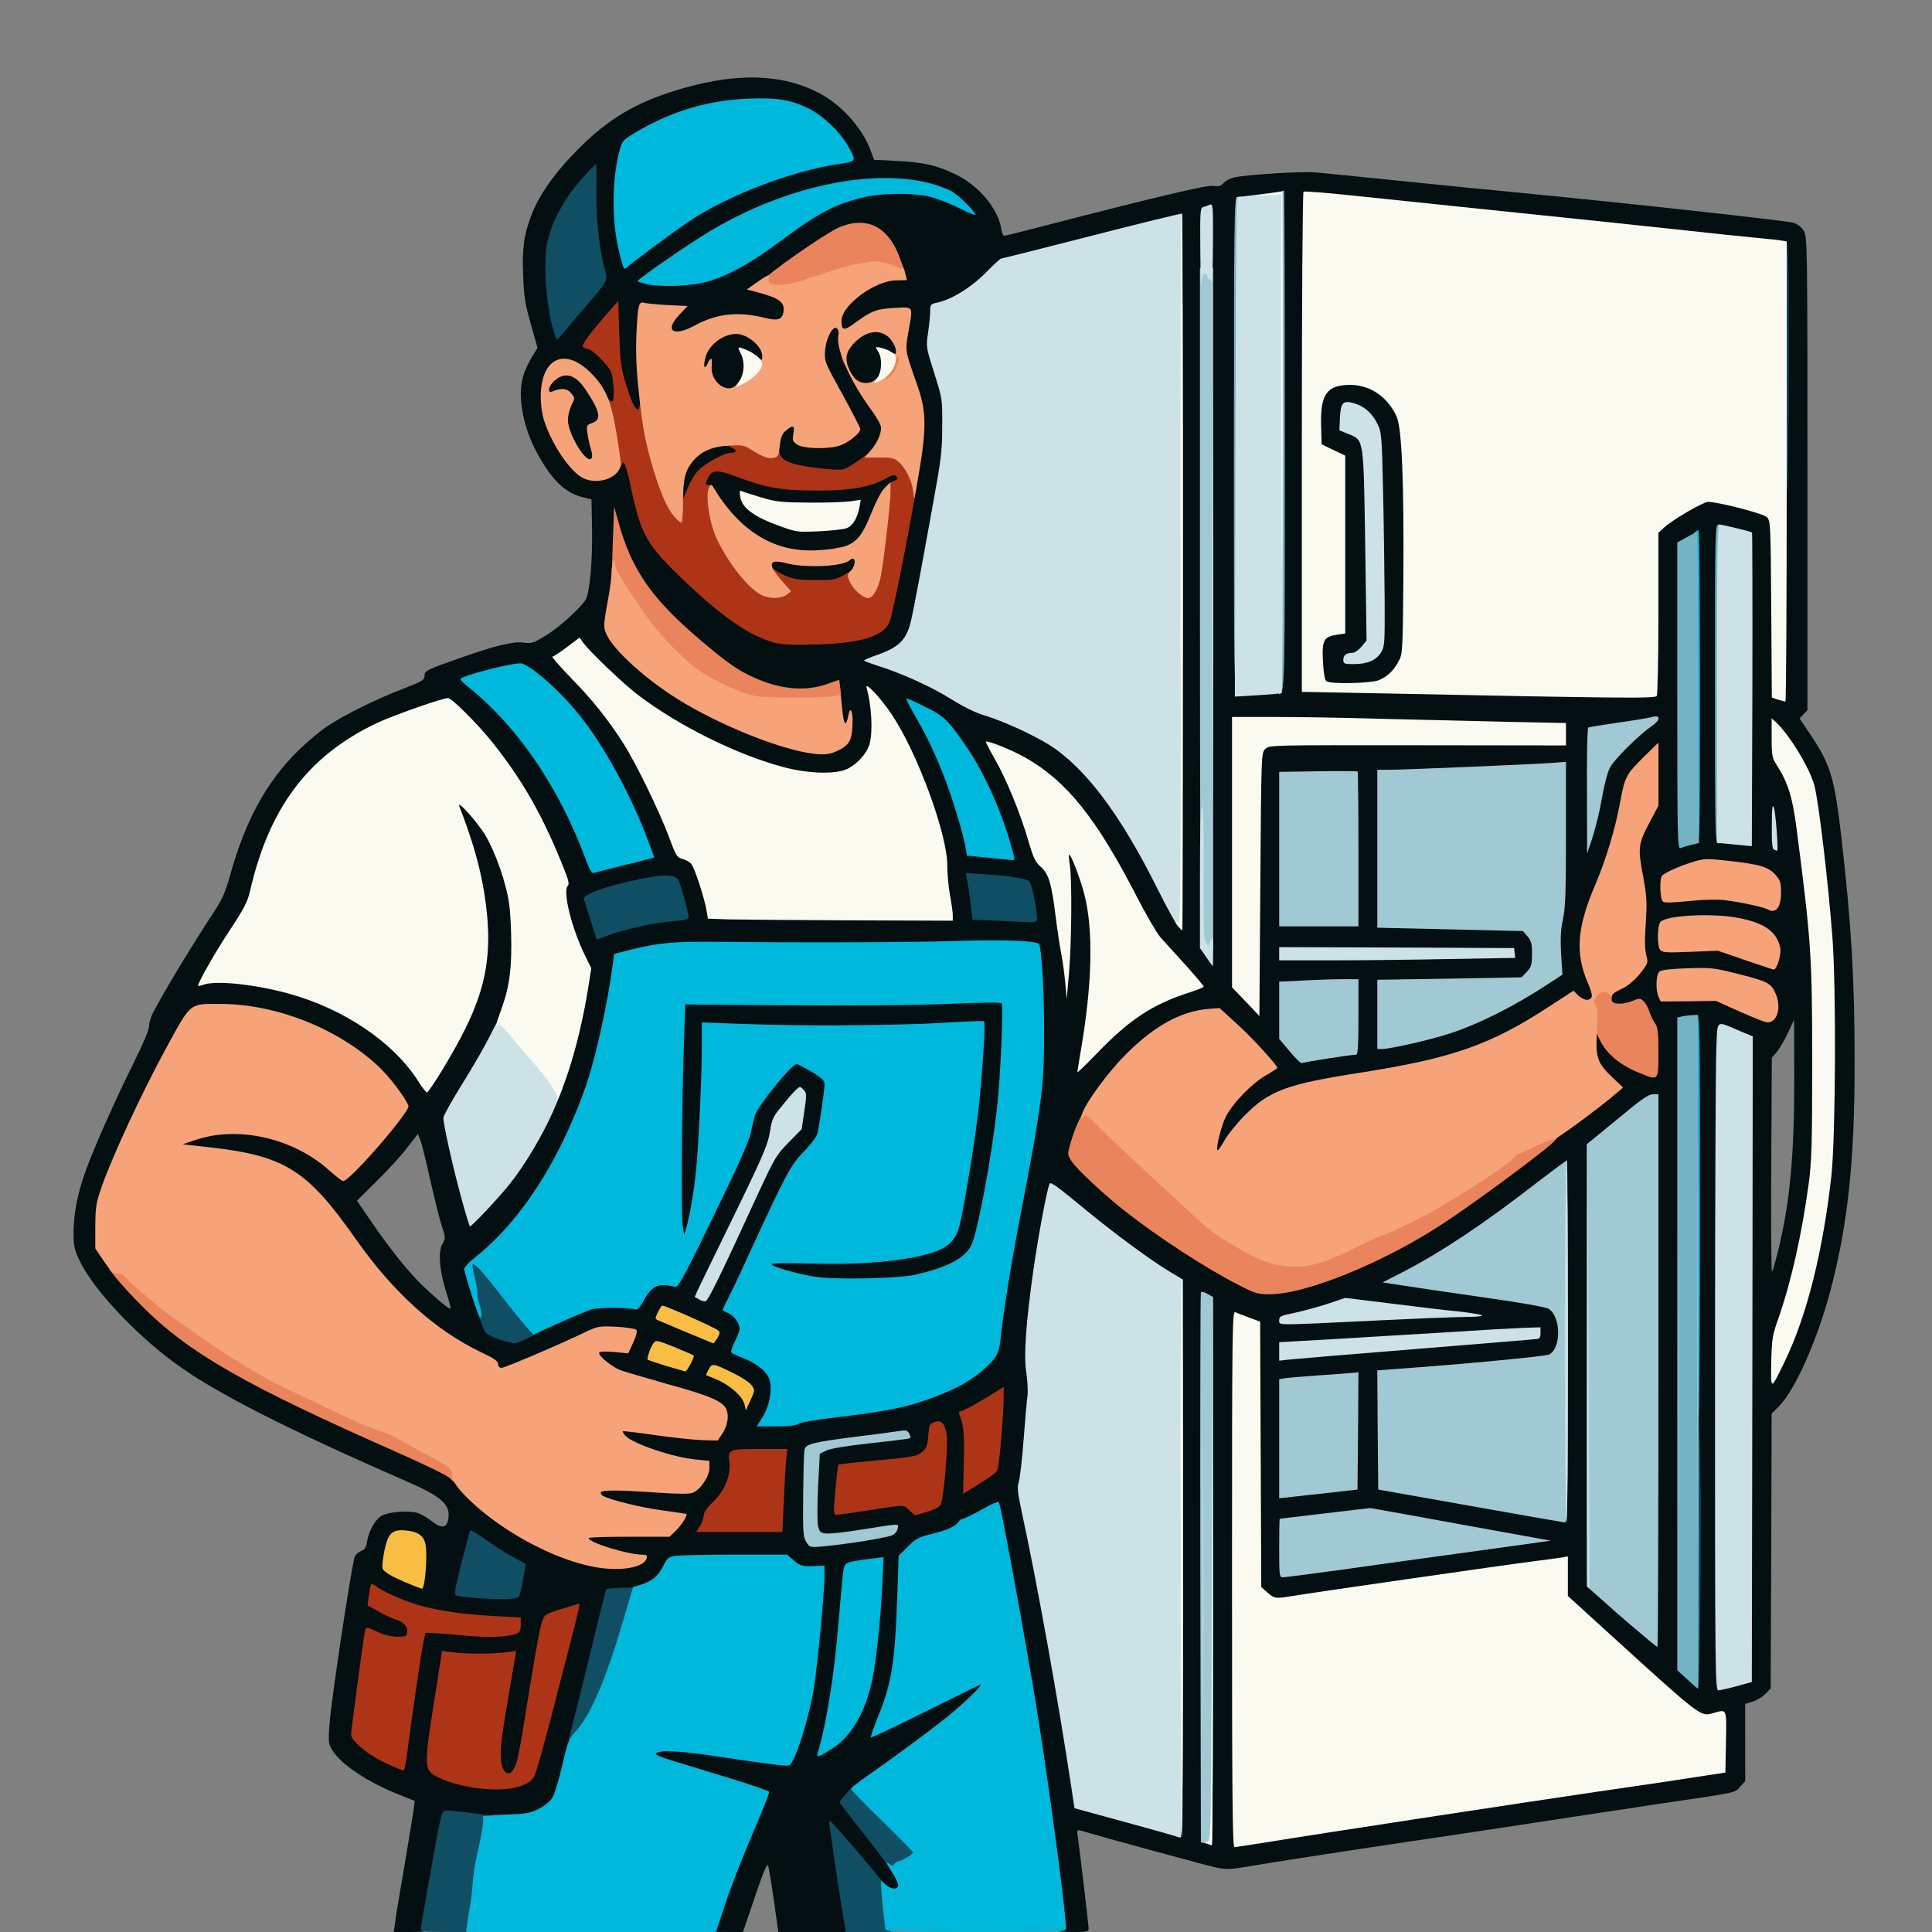<svg xmlns="http://www.w3.org/2000/svg" version="1.0" viewBox="0 0 1024 1024">
  <rect x="0" y="0" width="1024" height="1024" fill="#808080" stroke="none"/>
  <g fill="#040f12">
    <path d="M209.3 1019.8c.2-2.4 2.8-18 5.7-34.6 2.8-16.7 5-30.5 4.8-30.6-.2-.2-3-1.3-6.3-2.6-21.3-8.2-37.5-20-39.1-28.4-.4-2.5.1-10.5 1.5-21 3.6-27.8 11.1-75.7 12.2-77.8.6-1 2.1-2.3 3.4-2.8 1.8-.7 2.6-1.9 3-4.7.9-5.9 4.5-12.2 7.9-14 4-2.1 14.4-2.8 18.9-1.4 2 .7 5.2 2.5 7.3 4.2 5.1 4.1 8.1 3.9 8.9-.5 1.6-8.1-2.9-12.2-23.2-21-62.3-27.2-100-46.4-121-61.7-21.7-15.8-44.1-39.8-51.2-54.9-2.7-5.6-3.1-7.6-3.1-14.8 0-9.8 2-20.2 6.2-32 4-11.6 16.3-39.1 25.9-58.4 4.7-9.4 7.9-17 7.9-18.8 0-1.7.9-4.9 2-7 5.5-10.7 20.2-35.1 32.1-53.2 4.7-7.1 6.3-10.7 8.9-20 7.9-28.6 19.3-49.5 35.9-65.8 4.8-4.7 11.9-10.7 15.9-13.3 9.5-6.2 26.1-14.4 40-19.7 9.8-3.8 11.2-4.6 11.2-6.6 0-2.9.8-3.3 18.1-9.4 19.6-6.9 29.1-9.2 34.5-8.4 4 .6 5.1.2 11.3-3.5 6.8-4 18.3-14.3 21.4-19.1 2.3-3.7 3.8-20.3 3.5-37.9l-.3-15.4-4.8-1.2c-9.6-2.4-16.9-9.8-24.7-24.7-7.3-14-9.9-30.2-6.4-40.4.8-2.5 2.9-6.7 4.4-9.3l2.9-4.7-3.5-12.5c-3-10.3-3.7-14.6-4.1-25.6-.6-14.8.3-21.8 4.6-32.9 3.7-9.5 10.8-19.9 21.1-30.8 16.5-17.4 30.5-26.5 51.5-33.5 33.3-11 60.3-10.7 81.2 1.1 11.2 6.2 21.8 18.5 25.8 29.7l1.8 4.8 12.1.6c14 .7 21.3 2.3 31.4 7.3 12.1 5.9 22.2 18 23.9 28.7.3 2 1 3.7 1.5 3.7s8.6-2 18.1-4.5c64.3-16.6 89.4-22.5 92.7-22 2.8.5 4 .2 5.5-1.5 1-1.1 3.4-2.4 5.4-2.9 6.1-1.5 35.8-3.4 43.4-2.7 4 .3 22.5 2.2 41.2 4.1 18.7 1.9 50.4 5.1 70.5 7 57.6 5.6 137.1 14.4 141.3 15.5 2.5.8 4.4 2.2 5.7 4.3 1.9 3.1 2 6.1 2 128.6v125.5l-2.1 2.2-2.1 2.2 5 7.4c11.5 17 13.5 23.7 17.2 55.8 5.3 46.2 7 75.3 7 119.2 0 52.6-3.6 86-13 121.5-6.8 25.4-18.3 51.4-26.6 60.1l-4.4 4.5-.2 72.8-.3 72.8-2.8 2.9c-1.5 1.6-4.6 3.4-6.7 4.1l-4 1.2V944l-2.7 3c-3.1 3.4.3 2.7-45.8 9.5-13.2 2-38.4 5.8-56 8.5s-48.6 7.4-69 10.4c-40.5 6-78 11.8-92 14.2-7.8 1.3-9.9 1.3-15.5.1-4.9-1.1-53.6-14.3-71.4-19.5-1.8-.5-1.9-.1-1.2 4.4 1.3 9.5 5.6 45.9 5.6 47.7 0 1.5-1 1.7-7.5 1.7-4.1 0-7.5-.1-7.5-.3 0-.2-1.1-10.2-2.5-22.2-6.2-53.3-17.7-125.8-29-182.2-1.9-9.5-3.5-17.5-3.5-17.7 0-.8-15.1 7.4-17.2 9.4-2 1.9-7.6 3.8-16.5 5.8-3 .7-5.6 2.4-9.2 6l-5.1 5.1v9.8c0 14.8-1.9 41.7-3.6 51.7-.8 4.8-2.8 12.3-4.3 16.6l-2.9 7.8 23.8-11.9c26.9-13.4 31-14.5 31-8.6 0 2.8-1.1 4.4-6.7 9.8-9.5 9.1-31.5 26-54.4 41.7-4.1 2.8-8.5 6.5-9.6 8l-2.1 2.9 8.5 10.4c4.6 5.7 11.1 14.4 14.4 19.2 5.2 7.8 5.9 9.4 5.9 13.8v4.9h-10.8l-11.8-13.9c-6.6-7.7-12-13.9-12-13.8-.3.3 4.6 32.1 5.6 37 .5 2.6 1 6.1 1 7.7v3h-38.5l-2.3-16.6c-1.3-9.1-2.7-17.5-3.1-18.6-.5-1.4-2.4 3.1-7 16.6l-6.3 18.6h-8.4c-8.3 0-8.4 0-8.4-2.5 0-4.3 8.8-28.9 17.7-49.8 4.7-10.9 8.4-20 8.2-20.2-.2-.1-10.3-3.3-22.4-7-39.5-12-36-10.6-36.3-14.8-.3-3.4-.1-3.6 3.4-4.3 2-.4 8.2-.4 13.8 0 9.1.6 15 1.4 45.1 6 5 .8 9.3 1.1 9.7.7 1.3-1.3 5.9-13.8 8.3-22.6 3.3-12.1 5.1-24 7.5-49.5 2.5-27.3 2.5-27 0-26.3-4 1.1-11-.8-14.4-3.8l-3.4-2.9h-23.9c-13.2 0-26.1.3-28.7.6-4.4.6-4.9 1-7.1 5.5-1.4 2.6-3.8 5.7-5.3 6.8-3.8 2.7-13.2 5.1-19.9 5.1-4.6 0-5.3.3-5.8 2.3-12.2 52.1-26.2 106.2-28 109.1-1 1.5-4.1 3.9-6.9 5.4-4.9 2.5-5.8 2.6-21.1 2.7-8.8 0-19.2-.3-23.1-.7l-7.2-.8-3 16.3c-1.7 8.9-4 21.6-5.2 28.2-1.1 6.6-2.3 13-2.5 14.3-.5 2.1-1 2.2-9.1 2.2h-8.7l.6-4.2zM664.9 974c8.3-1.6 138.1-21.4 179.6-27.5 20.9-3 44.5-6.5 52.5-7.8l14.5-2.2.3-12.8.3-12.7-4 .6c-9.6 1.5-8.7 2.2-57.4-42L828 848.9V839c0-5.5-.4-10-.8-10-2.3 0-127.2 17.9-139.7 20-10.8 1.8-15.1 1.4-18.7-1.9l-3.3-2.9-.3-70.5-.3-70.4-3.8-1.2c-2.1-.6-4.1-1.1-4.5-1.1-.3 0-.6 61.7-.6 137 0 133 .1 137 1.9 137 1 0 4.2-.4 7-1zm-25.2-213.2c-.1-39.2-.2-7.4-.2 70.7 0 78.1.1 110.2.2 71.3.2-38.8.2-102.7 0-142zM624 825.1V681.3l-8.3-5.1c-10.5-6.5-28.6-19.9-44.6-33.1-6.8-5.6-12.5-10.1-12.6-9.9-.8.7-5.6 28-7.9 43.8-3.7 26-4.8 41.1-3.4 49.2.8 5.3.7 11.3-.6 28.5-.9 12-2.1 24.9-2.7 28.7-.8 5.6-.6 8.5 1 16.5 9.5 45.7 19.3 100.1 25.8 143.6l1.8 12 24 6.6c13.2 3.7 24.8 6.7 25.8 6.8 1.6.1 1.7-7.4 1.7-143.8zm-349.3 118c2.4-1.1 4.8-3.1 5.6-4.8 2.2-4.3 22.1-81.2 21.3-82-.3-.3-2.6 0-5.2.7-3.4 1-4.8 2-5.6 3.9-1.6 4.2-4.4 19-8.2 44.1-3.8 24.5-5.9 34.4-7.7 36.7-1.6 1.8-9.3 1.7-10.9-.3-2.8-3.3-2.4-15.9 1.4-38.7 2-12 3.6-22.1 3.6-22.5 0-.4-7.2-.7-16-.7s-16 .2-16 .5-1.1 7.3-2.4 15.5c-4.8 29.4-5.8 38.5-4.5 40.1 6.1 7.4 34.4 12.1 44.6 7.5zm-62.3-14.3c.4-2.4 1.7-12.2 3.1-21.8 1.4-9.6 3.3-22.6 4.1-28.9 2.2-16 2.2-16.1 8.6-16.1 2.9 0 8.2.5 11.8 1.1 13.7 2.2 33 1.1 33-1.9 0-.5-6-1.2-13.2-1.6-22.1-1.1-36.7-3.7-49.5-8.9-7.6-3-11.3-4-11.3-3.1 0 1.2 13.1 8.4 15.5 8.4 2.9 0 4.6 3.7 4.3 9.1l-.3 5.4-6.4.3c-3.9.2-8.1-.3-10.9-1.2-2.5-.9-4.7-1.5-4.9-1.3-.4.5-6.3 45.1-6.3 48.3 0 1.9 1.2 3.8 4 6.4 4 3.7 14.4 9.9 16.7 10 .6 0 1.4-1.9 1.7-4.2zm232.2-10c8.6-9.4 13.5-22.1 16.4-42.1 1.9-12.5 4.5-46.5 3.7-47.3-.2-.2-3.5.2-7.3.9l-6.9 1.2-.7 4.5c-.3 2.5-1.2 11.7-1.8 20.5-1.6 22.2-6 54.9-8.6 64.4-.6 2-.5 2.2 1.2 1.3 1-.6 2.9-2.1 4-3.4zm476.9-29.2 4-1.2.3-168 .2-168.1-6.2-2.6c-3.4-1.5-6.4-2.4-6.7-2.1-.3.3-.7 77.9-.9 172.5l-.3 172 2.8-.7c1.5-.4 4.6-1.2 6.8-1.8zm-23.4-175.7c-.1-94.8-.2-172.4-.4-172.5-.1-.1-1.4 0-2.9.3l-2.8.5v340.6l2.7 2c1.6 1.1 3 1.9 3.1 1.7.2-.2.3-77.9.3-172.6zM876 724V583l-16 13.3-16 13.2.3 114.5.2 114.4 15.3 13.3c8.4 7.3 15.4 13.3 15.7 13.3.3 0 .5-63.4.5-141zM270.3 844.1c1.9-.8 2.6-1.9 3.2-5.7.3-2.5.9-5.2 1.1-5.8.3-.7-1.2-2-3.3-3-2-1-6.9-3.9-10.7-6.4-3.9-2.6-7.6-5-8.2-5.4-.8-.5-2.2 3.2-4.3 11.8-1.8 7-3 12.9-2.7 13.1.3.3 4.9.9 10.3 1.3s10.3.8 11 .9c.6 0 2.3-.3 3.6-.8zm-47.9-11.7c1.1-8.2.7-13-1.2-14.7-2.4-2.2-7.1-3.9-9.2-3.2-2.2.7-4.7 5.7-5.6 11.2l-.6 4.1 7.2 3.6c4 2 7.6 3.6 8 3.6.4 0 1-2.1 1.4-4.6zm488.1-3.8c76.7-10.5 87.4-12.2 85.8-12.8-1.5-.6-18.6-3.8-64.8-12-5-.9-9.7-.7-25 1.1-10.5 1.2-20.5 2.4-22.2 2.7l-3.3.5v12.3c0 12.2 0 12.3 2.3 12 1.2-.2 13.5-1.9 27.2-3.8zm-378.1-.6c4.7 0 2.4-1-6.7-3-4.7-1-10.4-2.8-12.6-4-3.7-1.8-4.1-2.4-4.1-5.8v-3.8l21.4.1h21.5l3-3c3.8-3.6 3.2-4-6.8-5-7.8-.7-23.6-4.4-29.7-7-3.3-1.3-3.5-1.7-3.2-5.2l.3-3.8 9-.3c5-.2 15.3.2 23.1.8 9.5.7 14.9.7 16.7.1 2.3-.9 8.7-8.3 8.7-10.1 0-.4-3.1-1-6.9-1.4-11.7-1-32.5-7.9-37.3-12.3-1.1-1-1.8-3-1.8-5.5 0-3.6.1-3.8 3.3-3.8 1.8 0 5.8.4 8.8 1 3 .5 12.6 1.9 21.3 3 17.7 2.3 18 2.2 20.6-4.1 3.2-7.6-1.4-10.3-30.9-18.5-25.3-7.1-27.6-8-32.3-12.2-3.4-3-3.9-4-3.6-7.1l.3-3.6h7.8c7.6 0 7.9-.1 9.4-2.8.8-1.6 1.2-3.1 1-3.4-.3-.3-3.2-.7-6.5-1-5.4-.5-6.8-.2-12.9 2.7-3.7 1.8-14.9 6.8-24.8 11.1-14.2 6.3-18.9 7.9-22.7 7.9-4.1 0-4.8-.3-4.8-2 0-1.5-2-3-8.6-6.1-24.7-11.7-46.9-31.8-67-60.4-25.3-36.2-37.5-43.9-76.1-48.2L94 609.6v-3.1c0-2.9.4-3.2 6.8-5.4 9.4-3.3 28.5-4 40.3-1.7 14.2 2.9 26.3 8.7 36.1 17.5l5 4.4 6.8-7c3.7-3.9 10.4-11.7 14.9-17.2l8.3-10.2-2.8-4.7c-1.5-2.6-6.1-8.1-10.3-12.3-17.4-17.3-40.8-28.7-68.8-33.5-10.2-1.8-22.3-1.5-26 .4-5.2 2.8-39.6 71.9-47.4 95.3-3.7 11.2-4.8 21.9-2.7 26.9 2.6 6.1 13.3 19.5 24.6 30.7 18.4 18.3 38.3 31.4 74.7 49.3 18 8.9 68.8 32.1 83.5 38.2 2.1.9 5.3 3.8 7.9 7.2 11.2 14.5 35.8 31 58 39 8.3 3 21.5 5.7 24.6 5 1.1-.2 3.3-.4 4.9-.4zm100-12.4c-1.8-1.4-1.9-2.7-1.7-24.3.1-14.9-.1-22.2-.8-21.1-.5.9-1 10.6-1.2 21.5-.2 17.6 0 20.2 1.6 22.6.9 1.5 2.3 2.7 2.9 2.7.7 0 .3-.6-.8-1.4zm-20-24.2c.4-9.7 1-18.3 1.3-19.1.4-1.1-1.4-1.3-11.3-1.1l-11.9.3-.6 7c-.7 9.2-4.3 17.1-9.8 21.5-3.1 2.5-4.1 4.1-4.1 6.2v2.8h35.7l.7-17.6zM828 759.8c-.1-29.7-.4-42.8-1.1-41.6-.5 1-1.9 2.2-2.9 2.8-1.6.9-49.2 5.3-81.3 7.6l-9.7.7.2 28.6.3 28.6 45.5 8.1c25 4.5 46.3 8.2 47.3 8.3 1.6.1 1.7-2.6 1.7-43.1zm-364 36.6c12.1-2 17.9-1.8 20.5.6 1.8 1.7 2.5 1.8 5.9.8 2.1-.7 4.4-2.1 5.1-3.3 2.1-3.2 4-29.3 2.5-33.9-1.6-4.9-3-3.6-3 2.7 0 5.4-1.6 8.9-4.9 10.7-1 .5-9.2 1.6-18.2 2.5-9 .9-18.3 1.8-20.6 2.1l-4.2.5-.6 5.7c-.3 3.1-.8 7.7-1 10l-.5 4.4 5.3-.7c2.8-.3 9-1.3 13.7-2.1zm238-8.2 14.5-1.7.3-27.7.2-27.8h-2.2c-3.7 0-29.1 2.1-31.5 2.6l-2.3.4v56l3.3-.1c1.7 0 9.7-.8 17.7-1.7zm-181.3-7.7c3-2 5.5-4.5 5.8-5.8.4-2.1 2.4-32 2.1-32.3-.5-.6-15.1 8.8-15 9.6.1.6.2 8 .3 16.5 0 8.5.4 15.5.9 15.5.4 0 3.1-1.6 5.9-3.5zm-100.4-28.9c1.3-.8 10.3-2.3 21.1-3.5 23.9-2.8 36.6-5.3 48.6-9.8 14.8-5.5 22.7-10 30.3-17.2 5.1-4.8 6.3-7.3 7.1-15.1 1.6-14.6 5-36.1 10.2-63.5 11.7-61.4 12.8-69.4 12.7-98 0-18.8-1.4-39.9-2.7-41.2-.2-.3-4-.9-8.3-1.5-5.4-.7-18.4-.6-41.8.3-22.7.8-51 .9-85 .5-53.7-.7-58.2-.5-75 3.7l-9 2.3-.7 5.4c-2 15-4.3 27-7.9 41.8-11.8 48.6-36 90.7-65.8 114.3l-4.4 3.5 4.7 14.1c2.6 7.7 5.2 14.7 5.9 15.5 1.3 1.6 8.8 4.8 11.2 4.8.8 0 7.9-3.1 15.7-6.9 22-10.5 23.9-11.1 37.7-11.1h11.8l1.8-4.1c2.8-6.2 5.7-7.9 13-7.9h6.2l7.3-15.2c4-8.4 12.2-25.3 18.1-37.6 6.5-13.5 11.2-24.5 11.9-28 .6-3.1 1.6-7.1 2.1-8.9 1.1-3.4 10.4-16 17.1-23 5.5-5.9 9.5-5.9 19-.2l6.8 4.1v5.9c0 5.2-1.8 19.5-3.7 28.4-.3 1.8-3.2 5.7-7.4 10-6.2 6.4-7.6 8.7-15 24.5-27.3 58.4-25.8 54.9-23.8 55.5 4.5 1.4 6.5 12.5 3.4 18.4l-1.4 2.9 5.3 2.1c7.6 3.1 12.3 7.4 13.7 12.3 1.3 4.9.3 17.1-1.7 21.1l-1.5 2.7h5.1c2.8 0 6.1-.6 7.3-1.4zm-57.9-30.4c.6-1.1-12.3-6.4-13.5-5.6-2.4 1.4-.4 3.3 4.9 4.7 7 1.8 7.9 1.9 8.6.9zM952 696c7.6-22.8 12.4-46 15.7-76 2.2-20.7 2.6-93.7.5-120.5-2.2-28.6-6.9-68.6-9.3-79.2-1.2-5.7-8.7-20.3-13.5-26.3l-3.4-4.3v4.3c0 3.1.9 5.7 3 9 5.6 8.8 8 16.3 10.1 32.3 7.9 61.2 8.4 68.2 8.4 128.7 0 45.1-.3 54.4-1.8 66-3.8 27.7-10.3 56.4-17.1 74.4-1.5 4-2.6 8.8-2.5 11.5v4.6l3-6.5c1.7-3.6 4.8-11.7 6.9-18zm-218 17c48.6-4.1 51.2-5.1 5.5-2.1-16 1.1-35.6 2.3-43.7 2.7-11.5.5-14.8 1-14.8 2 0 1.9 1.9 1.8 53-2.6zm53.8-4.7c-1.5-.2-4.2-.2-6 0-1.8.2-.6.4 2.7.4 3.3 0 4.8-.2 3.3-.4zm12.5-1c-1.3-.2-3.3-.2-4.5 0-1.3.2-.3.4 2.2.4s3.5-.2 2.3-.4zm-62.3-11 9.5-.7-16.5-2.1c-10.9-1.4-17.4-1.8-19-1.2-1.4.5-5.9 2-10 3.3l-7.5 2.4 17-.5c9.4-.3 21.3-.8 26.5-1.2zm90-37.8v-36.6l-14.2 10.9c-24.3 18.5-45.1 32.6-61.3 41.3-4.2 2.3-6.4 4-5.5 4.3.8.3 17.9 2.8 38 5.6 35.5 5.1 40.4 6.2 41.7 9.6.3.8.7 1.4.9 1.4.2 0 .4-16.4.4-36.5zm-591.5 26.3c-3.6-11.2-4.4-21.5-2-25.5 1.7-2.9 1.7-3.2-.3-9.4-1.2-3.5-3.9-14.6-6.2-24.7-2.2-10-4.6-19.6-5.3-21.2l-1.2-3-6 7.7c-3.3 4.3-10.6 12.2-16.2 17.7l-10.1 10 7.6 11.1c10.2 14.9 19.8 26.8 27.4 34.1 7.2 6.9 14 12.5 14.6 12 .2-.2-.8-4.2-2.3-8.8zm449.6-4.3c23.9-6.2 53.3-19.9 77-35.8 16.6-11.1 38.9-27.4 50.9-37.2 4.1-3.4 12.9-10.2 19.5-15.2 6.6-4.9 13.9-10.6 16.2-12.5l4.2-3.5-3.6-3.4c-5.8-5.6-7.3-9.6-7.3-19.4V545h3.3c2.9 0 3.5.5 5.1 4 2.8 6.3 13.5 14.7 22.4 17.4 2.2.7 2.2.6 2.2-8.9 0-7.4-.4-10.2-1.7-12.2-1-1.5-2.5-4.5-3.3-6.7l-1.5-4.1h-18v-11l5.2-2.5c3.3-1.6 6.5-4.2 8.9-7.3 3.4-4.4 3.6-5 3.1-9.9-.4-2.8-.2-9.4.3-14.7.9-8.2.7-11.2-1-20.5-1.1-6.1-2-14.3-2-18.3 0-6.8.3-7.9 5-16.8l5-9.5v-21.4l-4.1 3.9c-7 6.8-7.7 8.5-10.4 22.7-2.4 13.4-7.3 29.1-13.7 44.8-4.2 10.1-6.4 17-7.3 22.5-.7 4.9 1.7 17 4.5 22.6 1.5 2.8 2 5.5 1.8 8.7l-.3 4.7-4.7.3c-2.6.2-5.7-.2-6.8-.8-1.8-1-3.6-.2-12.9 5.9-29.5 19-50.4 26.2-97.8 33.6-38.9 6-48.5 9.5-61.3 22.4-4.2 4.2-9.1 10.2-10.9 13.4-3 5.2-3.5 5.7-6.7 5.7-3.3 0-3.4-.1-3.4-3.9 0-6.3 1.9-14.2 4.6-19.9 3.2-6.5 12.7-16.9 19.4-21.2l5-3.2-3.7-4.5c-2.1-2.5-8-8.5-13.3-13.4-10.8-10.1-11.4-10.3-22.4-6.9-22.4 7-52.7 40.3-60.6 66.7-1.1 3.7-1.1 4.4.9 7.1 2.6 3.7 18 17.8 27.6 25.3 26.8 21.1 65 43.9 73.4 43.9 2.1 0 8.1-1.1 13.2-2.5zM942.4 663c6.3-25.5 8.6-50.1 8.6-91.5l-.1-31-3.3 7c-1.8 3.9-4.5 8.4-5.9 10.1l-2.6 3.1-.3 57.1c-.2 31.4 0 56.8.4 56.4.3-.4 1.8-5.4 3.2-11.2zm-676.9-36.5c20.8-25.6 34.3-57.2 41.9-98.3l2.4-13.3-2.9-5.7c-1.6-3.2-4.4-10.6-6.4-16.5-2.8-8.8-3.5-12.4-3.5-19 0-7.8-.3-8.9-5.9-21.9-8.6-19.7-19.7-38.6-31.5-53.3-7.5-9.3-16.7-19.3-20.1-22l-3.5-2.6-12.2 4.1c-50.7 16.9-76.4 45.3-88.4 97.5-1.2 5.6-2.9 9.1-8.3 17C120 503 112 516.1 112 517.3c0 .4 3 .7 6.8.7 39.3 0 83.2 20.4 102.9 47.8l4.6 6.4 5.4-8.4c13.8-21.4 22.3-43.2 23.8-61.3 1.3-15.4-3.9-42.9-12-64-1.5-3.8-3-8.9-3.2-11.2l-.5-4.3h3.5c7.1 0 18.9 16.5 25.1 35 4.5 13.5 5.6 22.2 5.6 43.3 0 19.5-1.3 26.9-7.5 42.2-4.3 10.5-6.7 15-18.7 34.1-5.7 9.3-8.8 15.2-8.8 17 0 3 5.2 25.4 9.2 40.1l2.3 8.2 3.8-3.7c2.1-2 7.2-7.7 11.2-12.7zm157.3-37.3c.6-3.6 1-6.8.8-6.9-.2-.2-2.8 2.7-5.9 6.5-4.8 5.8-5.7 7.6-6.3 12.2l-.6 5.5 5.4-5.3c5.1-5 5.6-5.8 6.6-12zm281.7-31.7c5.5-.8 10.6-1.5 11.3-1.5.9 0 1.2-4.1 1.2-17v-17h-5.2c-2.9 0-11 .3-18 .7l-12.8.6v24.2l4.7 5.8c5.2 6.4 4.5 6.3 18.8 4.2zM596.9 538c6.8-5.2 15-9.4 26.2-13.4l8.7-3.1-11.4-12.5c-10.9-11.9-11.9-13.4-20.7-30.5-22.8-44.2-39.9-64.6-64.3-76.8l-5.2-2.6 2.8 5.2c4.5 8.3 11.6 26.3 15 38.2 2.7 9.3 3.8 11.5 6.7 14 4.1 3.7 5.8 9.3 7.5 25.5.6 6.3 1.5 12.2 2 13 .9 1.5.2-31.5-.8-40.2l-.6-4.8h3.7c3.4 0 3.7.3 6.2 5.8 5.7 12.9 7.5 23 8 45.2.4 16.9.1 23.3-1.6 36.8-1.2 9-2.1 16.8-2.1 17.5 0 .6 3.3-2 7.3-5.9 3.9-3.9 9.7-9 12.6-11.4zm168.1 6.9c15.5-5 34.1-14.3 52-26.1l7.5-4.9-.3-10.8c-.3-7.3.1-13.3 1.2-18.6 1.3-6.2 1.6-14.5 1.6-42.6V407l-4.2.5c-4.6.6-75.8 3.5-84.5 3.5H733v77.7l38.6.9 38.6.9 2.4 2.8c2.2 2.5 2.4 3.7 2.4 12.2 0 8.9-.2 9.6-2.7 12.5l-2.8 3-38.2.7-38.3.6v30.5l11.3-2.4c6.1-1.3 15.5-3.8 20.7-5.5zm172.8-8.1c1.8-1.8 1.5-5.9-.8-9.5-1.6-2.7-3.2-3.6-10.2-5.7-16.1-4.9-22.6-5.9-33.1-5.3-12.4.7-14.6 2.4-11.6 8.9 1 2.3 1.2 2.3 14.7 2l13.7-.3 12.5 5.5c14.6 6.3 13.3 5.9 14.8 4.4zM667.7 393.9l2.1-2.2 78.6.2 78.6.2v-5.9l-30.7-.6c-17-.4-46.8-1.1-66.3-1.6-19.5-.6-44.2-1-54.7-1H656v137.4l4.3 4.4 4.2 4.3.5-66.5.5-66.5 2.2-2.2zm271.9 112.4c.9-3.2-1.9-8.7-5.7-11.6-6.9-5.1-29.5-8.1-42.5-5.7-3.8.7-7.5 1.7-8.1 2.3-1.6 1.2-1.7 7.9-.3 9.3.7.7 6.4 1 15.8.7l14.7-.4 11.5 4c6.3 2.1 12.1 4 12.7 4 .7.1 1.6-1.1 1.9-2.6zm-203.3-1c-10-.2-26.6-.2-37 0-10.3.1-2.1.2 18.2.2 20.4 0 28.8-.1 18.8-.2zm-96.6-295.5c-.1-53.5-.2-10-.2 96.7s.1 150.5.2 97.3c.2-53.1.2-140.4 0-194zM332.9 488.9c6.2-1.6 15.1-3.2 19.8-3.6l8.4-.6-.6-2.6c-2-8.1-3.8-13.1-5.1-14.2-1.3-1-3.3-.9-10.7.5-18.3 3.4-31.1 7.9-30.4 10.5.3.9 1.3 4.4 2.3 7.9 1.4 5 2.1 6.1 3.3 5.6.9-.3 6.7-1.9 13-3.5zM717 450v-38h-36v76h36v-38zm-171.5 30.3c-.9-7.6-2-10.2-4.8-11.2-2.2-.9-23.8-3.4-24.2-2.8-.1.1.3 4.3.9 9.2l1.1 9 13.5.5c7.4.3 13.7.7 13.9.8.2.1 0-2.4-.4-5.5zm-43.9 2.5c-2.1-9.9-2.6-13.9-2.6-20.8 0-16.7-15.3-59-28.6-79.1l-4.9-7.4-.6 11c-.6 11.8-1.7 15.1-6.6 19.6-6 5.7-8.7 6.4-22.8 6.3-15.3-.2-25.4-2.4-44.3-10-30.8-12.3-53.8-26.9-74.4-47.4L306 344.3l-3.5 2.5-3.5 2.5 8.8 9.1c9.4 9.8 18 20.6 25.6 32.6 6.6 10.4 18.7 35.2 23.9 48.9 3.9 10.6 4.5 11.6 7.3 12.3 1.7.4 3.8 1.6 4.7 2.6 1.8 1.9 7 17.9 8.2 24.9l.7 4.2 11.1.4c6.2.1 34 .4 62 .5l50.7.2-.4-2.2zm122.2-365.4c-.2-.1-20.3 4.9-44.7 11.2-24.5 6.3-44.9 11.4-45.4 11.4-.4 0-4.3 3.5-8.5 7.8-7.8 7.8-18.1 14.1-25.9 15.7-3.1.6-3.3.9-3.4 5.3 0 2.6-.4 6.8-.8 9.3-.6 3.9-.1 6.4 3.3 17l4 12.4v18c0 17.1-.2 19.3-4.7 44-11.3 61.5-12.1 65.4-14.2 69.6-2.1 3.9-6.4 7.7-10.2 9-4 1.3-4.2 2.5-.5 3.4 6.6 1.6 24.9 10.2 34.4 16.1 6.2 3.9 13.1 7.3 17.3 8.5 10 3 25.3 10 34.3 15.5 19 11.9 38.4 37.4 57.1 75.2l7.6 15.4.3-182.2c.1-100.3.1-182.4 0-182.6zm316.8 358c1-3.8-.6-7.3-4.7-10.6-3-2.4-5.4-3.2-13-4.4-15.2-2.3-19.3-2-28.7 1.6-9.7 3.7-11.4 5.2-11 9.4.3 3 .4 3.1 5.3 2.9 21.2-.7 31.4-.3 39.5 1.5 11.5 2.7 11.8 2.7 12.6-.4zM331 454.6c6.4-1.4 10.4-2.8 10.2-3.5-.9-4-8.4-21.5-13.9-32.4-13.3-26.2-30.1-47.9-46.2-59.5l-6.3-4.6-8.7 2.2c-4.7 1.1-9.9 2.6-11.5 3.2l-2.9 1.1 9.3 8.7c11.8 11 23.2 25.4 32.2 40.5 7 11.8 16.8 32.2 20.4 42.5 1.7 4.9 2.1 5.3 4.4 4.8 1.4-.3 7.2-1.6 13-3zm201.4-5.3c-1.6-6.8-9.9-27.6-14.1-35.3-8.6-16.1-19.3-30.5-24.6-33.2-2.2-1.1-3.7-1.6-3.5-1.1.2.4 2.6 5.5 5.5 11.3 7.8 16.1 16.9 42.4 19.1 55.4l.7 4.1 6 .6c12.1 1.2 11.6 1.2 10.9-1.8zm364.2-5.3c1.2 0 1.4-11.4 1.4-78.5v-78.4l-3 1.7-3 1.7v77.4c0 70.1.1 77.3 1.6 76.7.9-.3 2.2-.6 3-.6zm29.4-79v-79.9l-3.7-1c-2.1-.5-5.3-1.2-7-1.6l-3.3-.7v162.1l5.3.4c2.8.2 6 .4 7 .5 1.6.2 1.7-4.2 1.7-79.8zm-79.5 53c2.1-12.8 3.9-16.1 13.8-25.8l7.5-7.2-4.6.6c-2.6.3-7.8 1.1-11.7 1.7l-7 1.2-.3 20.4c-.1 11.3-.1 20.3.2 20 .2-.2 1.1-5.1 2.1-10.9zm-406.7-22.5c6.6-2.8 10.8-8.5 6.3-8.5-1.7 0-2-1-2.6-7.7-1-12.5-1.3-13.6-3.8-12.8-5 1.6-23.2 1.7-29.9.1-14-3.3-22.6-8.3-41.4-24.2-19.9-16.9-31.3-30.6-37.3-44.9l-2.8-6.5-1.1 13.8c-.7 7.5-1.8 16.5-2.5 19.9-1.2 5.5-1.2 6.7.2 9.5 3.8 7.8 21.3 23.5 37.7 33.6 20.6 12.8 50.5 25.1 68.4 28.2 2.5.4 4.6.8 4.8.9.1 0 1.9-.6 4-1.4zm435.6-30.1c.3-.9.6-20.6.6-43.8v-42.2l2.8-2.6c1.5-1.4 6.9-5.1 12-8.2 8.1-4.9 9.9-5.6 14.5-5.6 7.7 0 31.7 5.7 34.2 8.1 1.9 1.9 2 3.5 2.3 48.9.1 25.9.6 47 1.1 47 .7 0 2.1-129.7 2.1-202.1v-33.8l-3.2-.5c-1.8-.3-8.5-1-14.8-1.6-6.3-.6-21.6-2.2-34-3.6-22.3-2.4-58.5-6.2-123-12.9-18.4-1.9-42-4.4-52.5-5.5-10.4-1.1-20.2-2-21.7-2H693v259h5.7l-.5-13c-.5-15.1 0-16.5 7.4-17.6l4.4-.6v-88.3l-6.3-3-6.2-3-.3-13.2c-.3-15.2.7-19.1 6-22.3 2.7-1.6 5-2 12.4-2 7.7 0 9.8.4 14.2 2.6 6 3 10.7 8 13.5 14.3 2.8 6.3 3.9 34.5 3.5 89.6-.3 41.1-.3 42.1-2.5 46.1-2.1 4-6.8 8.7-9.5 9.7-.7.2-1.1.7-.8 1 .4.4 79.5 2.1 123.6 2.5 14.9.2 17.3 0 17.8-1.4zm-198.6-1.7c.9-.7 1.2-27.9 1.2-129.9v-129l-2.7.6c-1.6.2-5.5.8-8.8 1.1-3.3.3-6.8.8-7.7 1.1-1.7.5-1.8 7.5-1.8 129.5v129l9.3-.7c5-.4 9.8-1.1 10.5-1.7zm52.6-21.7c1.8-3.1 1.9-5 .9-56.3-1-57-.9-56.1-6.3-63-2.6-3.3-7.6-6.1-9.6-5.3-.8.3-1.4 2-1.4 4.1 0 3.4.3 3.7 4.9 5.7 8.1 3.3 7.9 1.6 8.7 62.2l.7 52.7-2.4 3.2-2.3 3.2 2.4-1.6c1.4-.9 3.4-3.1 4.4-4.9zm-276.1-5.9c9-2.4 13.4-5.1 15.2-9.5 2.1-5 13.2-62.8 17-88.1 2.2-15.1 2-19-2.1-30.7-2-5.7-4.1-11.7-4.6-13.5-.9-2.7-1.6-3.2-4.9-3.5l-3.9-.4v5.2c0 6.5-2.6 10.1-7.5 10.6l-3.4.3 5.5 7.5 5.6 7.5-.4 6.7c-.5 8.5-3.6 13.3-12.6 19.5-6.1 4.2-6.6 4.3-14 4.3-10 0-24.9-2.3-29-4.4-3.9-2-4.6-4.6-3.9-13.4.6-8.1 3.3-11.2 9.8-11.2h3.9v4.5c0 5.5 2 6.8 10 6.8 5.9 0 12.2-2.2 15.6-5.4l2.1-2-8.8-16.2-8.9-16.2V187c0-8.7 3.1-16.2 6.9-16.8 1.5-.2 2.1-1.1 2.1-2.9 0-7.9 16.2-20.6 28-22l4.9-.6-1.9-5c-3.7-9.6-10-16.7-16.3-18.2-5.1-1.3-13.9 3.1-32.5 16.4-9.7 6.9-17.7 13.1-17.7 13.6-.1.6 2.2 1.9 4.9 3 5.8 2.3 7.2 5.1 6.1 12.1-.9 6.2-3.3 7.2-12.3 5.5-14.9-2.8-15.6-2.8-22-1.5-3.5.7-9.4 3-12.9 4.9-5.7 3.1-7.3 3.6-12.2 3.3l-5.6-.3-.3-4.8c-.2-2.8.2-5.5.9-6.3 1.6-1.9 1.4-2-5.9-2.7-6.1-.5-6.2-.4-7 2.1-1 3.7-.9 26 .2 41l.9 12.3-4.4-.3c-4.3-.3-4.4-.4-6.6-5.8l-2.1-5.4-.7 3.7c-.7 3.5-.9 3.7-4.6 3.7H320v5.1c0 4.7-.2 5.1-3 6-1.6.6-3 1.2-3 1.4 0 .1.7 1.9 1.5 4 1 2.2 1.5 5.8 1.3 8.8-.3 5.2-.3 5.2-4 5.5-4.4.4-7.4-2.4-11.8-11.2-2.4-4.8-3-7.2-3-12.7 0-3.7.4-7.9 1-9.3 1.2-3.2.5-3.6-4.8-2.9-5 .7-5.3 1.9-2.2 10.7 4.4 13 13.9 26.4 20.7 29.2 4.9 2.1 11.3-1 13.4-6.4.8-1.9 1.5-2.3 4.6-2 3.8.3 3.8.4 5.1 6.3 7.4 33.1 8.3 34.9 26.9 53.2 21.7 21.4 36.5 31.9 50.3 35.8 7.7 2.1 29.7 1.4 40.3-1.4zM304 195.6c0-.2-1.3-.8-2.8-1.4-2.1-.7-3.3-.6-4.7.4-1.7 1.3-1.4 1.4 2.8 1.4 2.6 0 4.7-.2 4.7-.4zm20.8-20.8-.3-5.2-4.9 5.7-4.9 5.8 4.9 4.3 4.9 4.4.3-4.9c.2-2.7.2-7.2 0-10.1zm154.1-3.7.9-5.4-5.7.6c-5.3.4-11.1 2.7-15.4 5.9-1.5 1.1-.8 1.3 5.2 1 6.5-.3 7.1-.2 10.2 2.7 1.9 1.6 3.5 2.4 3.6 1.8.1-.7.6-3.6 1.2-6.6zm-169.2-14.4c7.9-9.2 8.2-9.7 7.3-12.8-2-6.8-4-25.4-4-36.5V95.8l-5 5.9c-6 6.9-12.3 19.2-14.6 28.3-2 7.9-1.5 23.7 1.1 35l1.8 7.4 2.6-3.1c1.4-1.6 6.3-7.3 10.8-12.6zm60.8-10.2c11.2-2.7 23.7-9.4 39.9-21.5 8.2-6.1 17.6-12.6 21-14.5 13.6-7.5 26.3-10.7 43.8-10.9 6.9 0 12.5-.2 12.4-.3-.1-.1-4.1-.7-8.9-1.3-6.3-.8-11.8-.8-19.5 0-32.3 3.3-60.5 14.4-95 37.3-18 12-18.3 12.2-15 12.9 4.7.9 13.2.3 21.3-1.7zM344 127.4c22.5-16.8 38.5-25.8 59-33.2 11-4 28.6-8.8 37.8-10.2l7.2-1.2-1.7-3.1c-3.1-5.5-14.5-16.2-20.3-19-9.7-4.7-17.2-6-29.5-5.4-18.1.9-38.6 7.3-55.6 17.3-7.6 4.4-8 4.8-9.4 9.7-2.5 9-3.8 21.6-3.1 30.3.8 11.3 3.6 23.5 5 22.6.6-.4 5.4-3.9 10.6-7.8z"/>
    <path d="M428.4 679.6c-4.5-.7-11.3-2.3-15.3-3.5l-7.1-2.2v-8.1l21.3.7c23 .8 40.6-.3 55.9-3.5 14.6-3.1 19.9-7 22.3-16.1 2-7.5 7-37.3 9.4-55.9 1.8-13.8 4.3-46.1 3.7-46.7-.1-.2-7.4.2-16.2.9-18.5 1.3-93.5 1.7-113.6.5l-13.8-.8v11.8c-.1 30.2-2.5 67.5-5.6 84.8-2.5 14.4-3 15.5-6.9 15.5h-3.3l-.8-7.7c-.7-7.7 0-70.2 1.2-102.8l.6-17.1 64.2.1c35.2 0 74.3-.4 86.7-.8 19.1-.8 22.7-.7 23.2.5 1 2.6-1.2 46.7-3.2 64.1-2 17-7.8 50.6-10.7 62.2-.9 3.3-2.4 7.4-3.5 9.1-3.6 5.9-12.8 10.3-28.7 14-9.4 2.1-48.7 2.8-59.8 1zM421 310.4c-1.4-.3-5.1-1.5-8.3-2.7-6.2-2.4-7.1-3.7-6.5-9.8.3-3.2.6-3.4 4.3-3.7l4-.4-6.1-2.3c-11.9-4.5-21.1-12.1-28.9-23.9-2.9-4.3-5.7-7.6-6.7-7.6-1.1 0-1.8-1-2-2.7-.3-2.4-.7-1.9-2.8 3.5-2.3 5.8-2.7 6.2-5.7 6.2H359v-7.1c0-8.8 1.4-13.7 5.2-18.4 4.1-4.9 10-7.7 17.6-8.3 8.5-.7 11.2.8 11.2 6 0 3.5-.2 3.8-2.7 3.8-1.6.1-3.9.7-5.2 1.4-2.2 1.2-1.7 1.5 8.6 5.4 15.3 5.7 23.7 7.2 39.6 7.2 14.9 0 25.5-2.1 33.5-6.5 7.6-4.3 12.2-3 12.2 3.2 0 2.5-.5 3.6-2.2 4.2-4.1 1.6-7.8 6.6-11.4 15.7-4.5 11.3-6.7 14.7-10.7 17.3-2.9 1.9-3 2.1-.9 2.1 2 0 2.2.5 2.2 5.3 0 5.9-.9 7.1-7 10.2-2.5 1.3-6.4 1.9-14.5 2.1-6 .1-12.1.1-13.5-.2zm24.4-15.2c4.2-1.8 2.9-2.2-3.4-1-3 .5-10.1.8-15.7.6-5.6-.2-10.1-.2-9.9-.1 2.2 2.3 23.9 2.6 29 .5zm.4-18.3c1.7-.6 3.5-2.3 4.4-4.2l1.5-3.2h-20.6c-16.4 0-21.8-.4-26.6-1.7-3.2-1-6-1.6-6.2-1.5-.7.8 11.7 7.3 18.9 9.9 7.6 2.6 9.1 2.9 17 2.3 4.8-.3 10-1 11.6-1.6zM380.4 208c-2.8-1.1-6.4-5.8-6.4-8.1 0-1.3-.7-1.9-2.1-1.9-2.1 0-2.1-.4-1.7-6.5.6-7.3 2.1-10.1 7.4-14.2 3-2.2 4.9-2.8 10.6-3.1 8.1-.5 11.7.7 15.8 5.5 2.6 2.9 3 4.2 3 8.8v5.5h-3.3c-1.8 0-3.8-.5-4.4-1.1-.7-.7-1.2.4-1.7 3.9-.3 2.7-1.7 6.5-2.9 8.3-2 3-2.8 3.4-7.2 3.6-2.8.1-6-.2-7.1-.7z"/>
  </g>
  <path fill="#104e64" d="M223 1022.7c0-1.9 8.6-50 10.2-57.3 1.2-5.3 1.6-5.9 3.8-5.8 4.6.2 22.4 2.4 22.9 2.9s-2.2 16.3-4.5 26c-.8 3.3-1.9 10.7-2.5 16.5-.6 5.8-1.3 12.4-1.6 14.8l-.5 4.2h-13.9c-10.9 0-13.9-.3-13.9-1.3zm223.2-11.4c-1.2-7.1-3.1-19.3-4.2-27.3s-2.2-15.5-2.4-16.8c-.2-1.2 0-2.1.4-2 1.4.5 29.2 33.3 30 35.3.4 1.1 1 6.8 1.4 12.8l.7 10.7h-23.8l-2.1-12.7zm23.6-23.6c-1.5-2.3-7.7-10.4-13.7-18-6.1-7.7-11.1-14.1-11.1-14.4 0-.8 7.4-9.3 8.2-9.3.4 0 8.2 7.3 17.3 16.1 15.4 15.1 16.5 16.4 16.5 19.8-.1 3-.7 4-3.6 5.9-2 1.2-4.2 2.2-5 2.2-.8 0-1.4.5-1.4 1 0 .6-1 1-2.2 1-1.6 0-3.1-1.3-5-4.3zm-168.1-66.9c.3-1.3 1.7-6.6 3-11.8 1.4-5.2 5.6-22.3 9.4-37.9 3.7-15.6 7-28.6 7.3-28.8.3-.3 4.1-.6 8.5-.8 8-.2 8.1-.2 8.1 2.2 0 2.4-3.3 14.1-10.1 36.3-4.3 13.9-14.3 34.7-19 39.8-3.6 3.9-8 4.5-7.2 1zm596.5-27c-.9-.9-1.2-18.6-1.2-73.5 0-69.8.1-72.3 1.9-72.3 1.7 0 1.8 1.6 2.3 28.5.6 34.1-.2 118.5-1.1 118.5-.4 0-1.2-.5-1.9-1.2zM252.8 847c-5.4-.4-10.4-1-11.1-1.3-1.1-.4-.5-3.9 2.8-17 2.3-9 4.4-16.9 4.6-17.5.2-.5 3.8 1.5 7.9 4.5 4.1 3 10.7 7.3 14.6 9.4l7.1 3.9-1.5 8.3c-.8 4.5-1.8 8.6-2.3 9.1-1.2 1.3-10.5 1.6-22.1.6zm11.7-137.1c-3.3-1.1-6.5-2.7-7.2-3.6-2.3-3-10.3-29.5-10.3-34.4 0-2.1 3.2-4.9 5.6-4.9 2.4 0 7.1 4.8 15.5 16 3.5 4.6 8.9 11.5 12.1 15.2 3.2 3.7 5.8 6.9 5.8 7.2 0 1-11.2 6.6-13.2 6.6-1.3-.1-5-1-8.3-2.1zM313.1 488c-1.7-5.5-3.4-10.5-3.6-11.3-1-2.5 11-6.9 29.4-10.7 12.9-2.7 18.6-2.7 20.5.3 1.3 2 5.6 17.6 5.6 20.2 0 .8-3.1 1.4-8.7 1.8-9.4.7-25.6 4.3-34.4 7.6-3 1.2-5.5 2.1-5.6 2.1-.1 0-1.5-4.5-3.2-10zm215.9 0-13.5-.5-1.1-9c-.6-4.9-1.5-10.5-1.9-12.4l-.7-3.4 10.7.7c14 1 21.6 2.2 23.2 3.9 1.5 1.5 4.7 19.2 3.8 20.7-.4.6-2.1.9-3.8.8-1.8-.1-9.3-.5-16.7-.8zm415-293.9c0-66.4 0-66.9 2-66.4s2 1.4 2 64.7c0 35.2-.3 65.1-.6 66.4-.4 1.2-1.3 2.2-2 2.2-1.2 0-1.4-10.6-1.4-66.9zM294.6 179c-5-13.1-7.2-40.2-4.2-52 2.6-10.4 8.7-21.6 17.1-31.2 4.2-4.9 7.9-8.8 8.3-8.8.4 0 .5 5.7.3 12.7-.3 14.1 1.1 29.6 4 41.2 2.1 8.8 3.5 6-11.6 23.8-5.5 6.4-10.8 12.6-11.7 13.8-1.4 1.7-1.7 1.7-2.2.5z"/>
  <g fill="#00b8db">
    <path d="M247.6 1019.8c.3-2.4.9-6.3 1.4-8.8.5-2.5 1.2-8.1 1.5-12.5.3-4.4 1.2-10.7 2-14 3.1-13.1 4.3-21 3.3-21.6-.5-.4 4.8-.8 11.9-1.1 11.3-.4 13.4-.8 17.9-3.1 3.1-1.6 6-4 7.2-5.9 1.1-1.8 3.4-9.5 5.2-17.1 2.9-12.7 3.5-14.2 7.1-18 8.3-9 16.9-29.6 27-64.9l3.4-11.6 4-1.2c5.9-1.8 9.3-4.6 12-9.9 2.2-4.5 2.7-4.9 7.1-5.5 2.6-.3 16.8-.6 31.7-.6h26.9l3.5 3c3.5 3.1 4.8 3.4 12.1 3l4.2-.2v5.9c0 7.9-3.7 46.6-5.5 58.3-2.7 17-10.2 40.6-13.3 41.7-1.3.6-11-.7-37.7-4.7-15.9-2.4-26.8-3.3-30.6-2.5-4.2.9-2.9 1.8 7.1 4.9 4.7 1.4 17.9 5.5 29.5 9 11.5 3.5 21.1 6.8 21.2 7.3.2.5-3.9 10.8-9.1 22.9-5.1 12-11.6 28.5-14.2 36.6l-4.9 14.8H247l.6-4.2zm221.9 3.2c-.5-.9-2.4-18.7-2.5-23.9v-2.4l2.3 2.1c2.9 2.7 6.7 2.9 6.7.4 0-1-1.3-3.9-3-6.5-3.4-5.3-3.7-6.6-1.4-4.6 1.2 1 1.7 1 2.3 0 .5-.7 1.4-1.4 2.2-1.5 1.9-.3 7.9-3.9 7.9-4.7 0-.4-7.4-7.9-16.5-16.8-9.1-8.8-16.5-16.5-16.5-17 0-.4 3.5-3.2 7.8-6.2 12.3-8.5 32.9-23.7 42.7-31.5 9-7.2 19.6-17.4 18.1-17.4-.4 0-13.5 6.4-29.1 14.2-15.6 7.8-28.7 14-28.9 13.7-.3-.3 1.5-5.5 4-11.6 7.1-17.5 8.8-28.9 10-64.3l.7-20.4 4.9-4.9c4.3-4.3 5.7-5 13.1-6.8 8.3-2.1 12.5-4.1 14-6.6.4-.7 1.3-1.3 2-1.3s5.2-2.2 10-4.9c5.6-3.2 8.9-4.5 9.2-3.8 1.5 4.7 11.2 57.4 17.9 96.7 6.7 39.2 17.6 119.5 17.6 129.2 0 1.7-2.5 1.8-47.4 1.8-29.5 0-47.7-.4-48.1-1zm-36.2-93.6c4.8-15.9 8.9-41.8 11.2-70.2.9-10.8 1.9-22.2 2.3-25.2.8-6.1.3-5.9 14.6-7.8l6.9-.9-.7 15.1c-.8 17.5-3.1 38.8-5.2 49.6-3.5 17-11.1 30.3-21 36.6-7.3 4.7-8.8 5.2-8.1 2.8zM404.2 751c3.6-5.8 5.2-14.1 3.7-19.5-1.2-4.3-6.5-8.7-13.8-11.6-3.1-1.2-6-2.5-6.4-2.9-.5-.4.3-3 1.7-5.8s2.6-5.8 2.6-6.7c0-3.1-2.9-7.2-6-8.5-1.6-.7-3-1.4-3-1.6 0-.3 1.4-3.3 3.1-6.7 1.8-3.4 5.8-11.8 8.9-18.7 21.9-47.5 23.8-51.1 30.9-58.5 4.2-4.3 7.1-8.2 7.4-10 1.4-6.6 3.7-22.6 3.7-25.4 0-2.5-.9-3.4-6.8-7-3.8-2.2-7.3-4.1-7.9-4.1-2.7 0-20.5 21.9-22.2 27.3-.5 1.8-1.5 5.8-2.1 8.9-.7 3.6-5.7 15.3-13.1 30.5-21 43.7-25.3 51.8-26.9 51.4-9.2-2.2-12.3-.9-16.9 7.4-1.7 3.2-3.2 4.8-4.2 4.6-3.7-1.2-19.6-1.2-23.3-.1-2.3.7-10.1 4-17.5 7.3l-13.4 6.1-4.4-4.9c-2.4-2.8-8.4-10.2-13.2-16.5-9-11.6-13.7-16.8-14.6-15.8-.3.2.2 3 1 6.2.8 3.1 1.5 7.2 1.5 9 0 1.9.6 4.9 1.3 6.7.8 1.9 1.1 4.5.8 5.8-.5 1.8-1.6-.8-4.9-10.8-2.3-7.2-4.2-13.7-4.2-14.5 0-.8 3.3-4.2 7.3-7.4 22.9-18.7 42.4-48.9 56.3-86.9 5.6-15.5 12-43.6 15.2-67.3l.7-5.4 9-2.3c14.8-3.7 22.8-4.4 48.5-4.1 46.4.5 98.6.3 125.5-.5 24.1-.7 40.4-.1 42.1 1.6 1.4 1.3 2.7 22.9 2.8 43.7.1 31.7-.8 39-12.8 101.5-5.2 27.4-8.6 48.9-10.2 63.5-.8 7.8-2 10.3-7.1 15.1-7.6 7.2-15.5 11.7-30.3 17.2-12 4.5-24.7 7-48.6 9.8-10.8 1.2-19.8 2.7-21.1 3.5-1.5 1-5.4 1.4-12.2 1.4h-10l3.1-5zm81-75.4c17.3-4 26.2-8.7 29.7-15.8 3.3-7 10.8-46.8 13.6-73.3 1.8-16.1 3.4-53.1 2.4-54.7-.4-.6-10.7-.5-29 .3-17.1.7-50.4 1-83.5.7l-55.2-.4-.6 17.1c-1.2 32.6-1.7 95-.8 100l.8 5 1.2-4c1.7-5.6 3.9-18.3 5.1-30 1.3-11.7 3.1-49.9 3.1-66.8v-11.8l21.8.8c31.3 1.2 81.3.9 106-.6 11.7-.7 21.6-1.1 21.8-.8 1 .9-1.5 36.3-3.7 52.7-2.4 18.6-7.4 48.4-9.4 55.9-2.4 9.1-7.7 13-22.3 16.1-14.6 3.1-34.3 4.4-56.7 3.7-12.3-.4-20.5-.2-20.5.3 0 1.3 12.6 5 22.4 6.6 10.7 1.8 44.4 1.1 53.8-1zM897 646c0-107.3 0-108 2-108s2 .7 2 105.8c0 58.1-.3 106.7-.6 108-.4 1.2-1.3 2.2-2 2.2-1.2 0-1.4-16.7-1.4-108zM310 454.3c-14.1-37.5-35.7-69.1-61.2-89.7-2.7-2.1-4.8-4.2-4.8-4.6 0-1.8 29.7-9.4 32.7-8.3 6.4 2.3 20.7 15.1 30.8 27.8 12.4 15.4 26.8 41.7 35.4 64.5l3.9 10.5-2.6.7c-1.5.4-8.1 2.1-14.7 3.7s-12.9 3.3-14.1 3.6c-1.9.6-2.4-.3-5.4-8.2zm213.5.3-11-1.1-.7-4.1c-1-6.4-6.4-24.5-10.5-35.3-4.7-12.6-9.8-23.6-16.2-34.5-2.8-4.9-4.9-9.1-4.7-9.3.2-.3 4.8 1.7 10.1 4.4 10.2 5 12.3 7.1 23.2 23.3 8 11.9 17.1 32.1 21.7 48.5.9 3.3 1.9 6.8 2.2 7.8.4 1.2 0 1.7-1.3 1.5-1 0-6.7-.6-12.8-1.2zm373.3-89.3c-.3-71.7-.1-82 1.2-83 .8-.7 1.8-1.3 2.3-1.3.4 0 .7 37.4.7 83 0 82.2 0 83-2 83s-2-.9-2.2-81.7zm-553-214.5c-3.2-.6-5.8-1.4-5.8-1.8 0-.9 17.1-12.9 31.9-22.5 40.6-26.3 89.5-37.9 123-29.4 4.1 1.1 9.3 3 11.7 4.4 3.8 2.2 12.4 10.8 12.4 12.4 0 .4-4.3-1.4-9.5-4-5.3-2.6-12.5-5.3-16.3-6-8.9-1.7-24-1.5-32.7.5-16 3.8-24.1 8-45.1 23.6-15.8 11.8-28.5 18.7-39.4 21.5-8.1 2.1-22.6 2.7-30.2 1.3z"/>
    <path d="M330.6 142.1c-.3-.5-1.5-4.6-2.6-9.2-3.9-16.1-3.7-38.5.5-53.6 1.4-4.9 1.8-5.3 9.4-9.7 18.4-10.8 37.7-16.5 58.6-17.3 15.5-.6 22.5.5 32.3 5.3 6.8 3.3 15.8 11.7 19.9 18.5 5.6 9.6 5.6 9.4-4.4 10.9-24.8 3.6-59.3 16.9-79.3 30.5-9.6 6.5-30.1 21.8-32.4 24-.8.8-1.7 1.1-2 .6z"/>
  </g>
  <g fill="#ad3417">
    <path d="M254.9 948c-9.3-.9-20.3-4.1-25-7.3-5.2-3.5-5.1-6.1 1.8-49l2.6-16.7 5.1.7c6.5 1 22.6 1 29.1 0l5.1-.7-4.3 25.2c-3.1 17.8-4.2 27.1-3.9 31.2.7 9.7 5.3 11.6 8.2 3.3.7-2 2.2-9.6 3.4-16.9 6-37.7 9-54.7 10.3-58.3 1.3-3.8 1.6-4 10.3-6.7 4.9-1.5 9-2.8 9.2-2.8.7 0-.2 4.2-3.7 17.6-2.1 8.2-7.1 27.5-11.1 42.9-4 15.4-7.9 29.3-8.7 30.8-2.9 5.7-13.7 8.2-28.4 6.7z"/>
    <path d="M204.4 934.5c-5.6-2.7-11-6.2-13.8-9-4.7-4.5-4.8-4.7-4.2-9.3 3.2-25.3 6.7-51 7.2-52.4.4-1.5 1.1-1.4 6.2 1 3.7 1.7 7.5 2.6 10.7 2.7 4.5 0 5-.2 5.3-2.3.5-3.1-1.9-5.6-6.6-7-2-.7-6.1-2.6-9-4.3l-5.4-3 .7-5.2c.4-2.9.9-5.5 1.2-6 .2-.4 1.9.4 3.7 1.8 1.9 1.4 8 4.4 13.7 6.6 12 4.7 27.5 7.4 48.7 8.5l13.2.7v3.9c0 3.1-.5 4-2.2 4.7-4.8 1.8-14.8 2.2-27.3 1-7.1-.7-14.8-1.3-17-1.3l-4-.1-1.2 5.5c-1.1 5.6-6.4 41.3-8.4 57.5-.6 5-1.4 9.3-1.8 9.7-.3.4-4.7-1.3-9.7-3.7zM371 808.8c1.1-1.8 2-4.4 2-5.7 0-1.5 1.7-4 4.9-7 6.1-5.8 9.6-14.3 8.7-21-.9-6.9-.4-7.1 16.2-7.1h14.5l-.6 5.8c-.3 3.1-.9 13-1.3 22l-.7 16.2H369l2-3.2zm71-9c.1-4.7 1.9-23 2.4-23.5.2-.2 7.3-1.1 15.7-1.8 24.7-2.3 25.9-2.6 28.7-5 2.2-1.9 2.8-3.4 3.2-8.6.5-5.8.7-6.3 3.4-7.2 3.5-1.2 5.2.5 6.3 6.2 1 5.4-1.5 35.1-3.2 37.7-.8 1.3-3.7 2.8-7.5 3.8l-6.2 1.8-2.9-2.8c-3.2-3-1-3.1-24.8.6-7.3 1.1-13.7 2-14.2 2s-.9-1.5-.9-3.2zm68.8-24.7c.4-15.1 0-19.8-2.3-25.3-.5-1.3-.2-1.8.8-1.8.8 0 6.2-2.9 12.1-6.4l10.6-6.5v3.5c0 11.5-2.4 39.2-3.5 40.9-.7 1.1-5 4.3-9.7 7.1l-8.3 5.1.3-16.6zM410 340.5c-13.2-3.7-27.4-13.6-48.6-33.9-18.6-17.8-21.7-23.3-26.9-47.7-2.7-12.8-4.1-16.1-5.1-12.1-.4 1.2-1.2 2.2-1.8 2.2-1.2 0-6.7-30.4-6.6-36.5.1-2.8.1-2.9 1.5-1.1.8 1.1 1.8 1.6 2.2 1.2 1.1-1 .6-11.1-.7-15.1-1.1-3.4-10.1-12.5-12.4-12.5-.6 0-1.7-.4-2.5-.9-1.4-.9 3.4-7.4 14.6-20.1l4-4.5.5 17c.5 14.5.9 18.3 3.2 25.8 2.9 9.8 5.1 14.7 6.6 14.7.6 0 1-.9 1-1.9 0-1.3.5-1.8 1.8-1.4 1.4.3 2 2.2 2.9 8.6 1.5 10.9 7.5 31.5 11.8 40.2l3.3 7 .2-4c0-2.2.7-5.3 1.5-7l1.3-3 .2 4.5.1 4.5 2.5-6c1.3-3.3 3.8-7.4 5.5-9.2 3.9-3.9 13.8-9.3 17.3-9.3s3.3-1.5-.4-3.2c-5.2-2.3-3.7-3.8 3.8-3.8 5.9 0 7.5.4 11.6 3.1 3.6 2.2 5.5 2.9 7.6 2.4 2.4-.5 2.8-.2 3.4 2 .5 1.9 1.9 3.2 4.9 4.5 4.8 2.2 24.8 4.7 28.8 3.7 1.5-.4 5.5-2.8 8.9-5.3l6.3-4.6 7.3.4c6.1.3 7.7.7 9.9 2.8 3.5 3.2 6.5 9.2 6.5 12.7 0 5.8-12.4 69.8-14.5 74.9-3.2 7.7-15.2 11.4-39.5 12-12.7.3-17.8.1-22-1.1zm2.4-27.4c.3-.4-.6-1.9-1.9-3.1-1.9-1.8-2.5-3.4-2.5-6.4.1-3.4.3-3.8 1.3-2.6.7.9 3.7 2.7 6.7 4 4.6 2 7.2 2.4 16 2.4 9.6.1 10.9-.1 15.3-2.6l4.7-2.7 1.4 3.2c.7 1.8 2.5 4.3 3.9 5.6l2.5 2.3 1.6-3c1.9-3.7 3.9-15.5 6.2-36.2.9-8.5 2.2-16.1 2.8-16.9.5-.7 2.1-1.7 3.4-2.2 1.9-.7 2.2-1.2 1.3-2.3-1-1.2-1.9-1-5.5 1-8.3 4.6-18.3 6.4-36.3 6.4-19 0-26.7-1.3-42-7-11.4-4.3-14-4.2-16.2.7-1.5 3.2-1.4 3.3.8 3.3s3.3 2.3 2.5 5.4c-.8 3.3 2.1 15.7 5.2 21.7 3.9 7.8 11.6 18.8 16 23 5.8 5.5 11.5 8.1 12.8 6z"/>
    <path d="M440 292.6c0-.7 1-1.6 2.3-2 4.1-1.1 5.7-.7 5.7 1.4 0 1.7-.7 2-4 2-2.7 0-4-.4-4-1.4zm7-100.5c-1.4-2.7-1.3-5.1.3-5.1.8 0 1.3 1.3 1.3 3.5 0 4-.2 4.2-1.6 1.6z"/>
  </g>
  <path fill="#ea845c" d="M238.5 783.5c-1.2-1.3-12.6-6.9-27.5-13.5-81.1-35.8-110.7-52.7-135.6-77.6-5.1-5.1-11.2-11.7-13.5-14.6l-4.2-5.3 4.7-.3c4.5-.3 5-.1 10.9 5.5 9.3 8.7 16.6 14.6 22.7 18.7 3 2 9.3 6.4 14 9.7 13.6 9.7 33.3 21.6 43 26.1 2.5 1.1 12.8 6 23 10.9 17.3 8.2 22.3 10.4 31 13.2 1.9.6 5.5 2.4 8 3.9s8.8 5 14 7.7c13.5 7.1 14.2 7.8 13.8 13.1-.4 5.1-1.5 5.8-4.3 2.5zm417.3-102.8c-16.8-8.6-41.9-24.9-59.3-38.6-10.9-8.5-25.5-22.1-28.3-26.3-2.5-3.8-2.5-3.9-.9-9.6 2.5-9 7.4-19.2 9.2-19.2.9 0 5.1 3.5 9.4 7.8 6.8 6.8 26.5 25.2 50.6 47.3 10 9.2 17.7 14.3 32.5 21.7 4.9 2.4 8.4 3.4 14.1 3.8 9.4.8 16.4-1.2 31.9-9.1 5.8-2.9 12.3-5.9 14.5-6.6 4.7-1.4 27.7-12.8 32.9-16.4 2-1.4 3.8-2.5 4-2.5.2 0 5.7-3.4 12.2-7.5 12.8-8.2 21.4-14.5 21.4-15.6 0-.4 1-1.1 2.3-1.5 1.2-.4 5.7-2.4 10.1-4.5 13.7-6.8 18.3-4.3 7.8 4.2-11.8 9.6-39.2 29.7-54.1 39.6-31.3 20.9-73.5 38.3-93.2 38.3-6.3 0-7.7-.4-17.1-5.3zm212.9-112.1c-10.2-4.2-17-9.9-20.6-17.1l-2-4-.1 4.5-.1 4.5-1.5-3.5c-1.1-2.5-1.4-5.3-1-9.6.4-4.5.1-6.7-.9-8-1.9-2.5-1.9-5 0-5.8.8-.3 1.5-1.6 1.5-2.8 0-4.2 1.4-5.1 6.4-4.6 5.8.7 6.3 1.2 4.6 4.2-.7 1.4-1 3.2-.7 4 .8 2.1 6.3 2.1 11.2 0 3.4-1.4 3.9-1.4 5.6.2 1 .9 2.4 3.3 3 5.3.6 2 2 4.8 3 6.3 1.6 2.2 1.9 4.6 1.9 15.7 0 15.2.2 15-10.3 10.7zM396.5 371.9c-8-1.5-28.2-11.9-34.5-17.8-13.3-12.3-18.6-18.5-27.9-32.6l-9.9-15 .6-19 .7-19 2.3 8.3c7 25.3 17.7 40.7 43.6 62.6 14.4 12.2 19.6 15.8 28.2 19.7 13.8 6.3 27.2 7.5 38.6 3.5l6.6-2.3.7 5.4c.4 3 .4 5.8 0 6.1-1.1 1.1-43.5 1.1-49 .1zM466 201.1c0-1.7 1.1-4.2 2.4-5.8 1.4-1.6 2.8-4.2 3.2-5.7.4-1.7 1.1-2.5 2-2.2.8.3 1.4.1 1.4-.4 0-.6 1.1-1 2.5-1 2.1 0 2.5.5 2.5 2.8-.1 9.3-4 15.2-10.2 15.2-3.5 0-3.8-.2-3.8-2.9zm-61.4-48.7c-.3-.9-.6-2.3-.5-3.2.1-2.4 33.4-25.7 41.1-28.9 14.4-5.8 25.7-.1 31.6 16.1 3.6 9.6 3.6 9.6.9 9.6-1.3 0-3.8-.7-5.5-1.6-1.7-.8-4.7-1.8-6.6-2.1-3.6-.6-16.7 2-22.1 4.2-10.2 4.4-22.7 7.5-30.3 7.5-6.4 0-8.1-.3-8.6-1.6z"/>
  <path fill="#73b3c3" d="m894.3 890.1-5.3-4.8v-346l3.1-.7c1.7-.3 4.2-.6 5.5-.6h2.4l.2 178.5c.2 98.2.1 178.5-.2 178.5-.3-.1-2.9-2.2-5.7-4.9zM889 368.9v-81.4l5.1-2.8c2.8-1.6 5.2-2.7 5.5-2.5.2.2.5 37.4.6 82.5l.3 82.1-4 1c-2.2.5-4.8 1.3-5.7 1.7-1.7.7-1.8-3.5-1.8-80.6zm20-6.4c0-83.8 0-84.5 2-84.5s2 .7 2 84.5 0 84.5-2 84.5-2-.7-2-84.5zM677 235.1c0-120.3.2-132.9 1.6-133.5.9-.3 1.8-.6 2-.6.2 0 .4 59.5.4 132.3 0 132.8 0 134.7-3.2 134.7-.4 0-.8-59.8-.8-132.9zm-23 0c0-117.5.2-129.9 1.6-130.5.9-.3 1.8-.6 2-.6.2 0 .4 58.7.4 130.5 0 129.8 0 130.5-2 130.5s-2-.7-2-129.9z"/>
  <path fill="#f8be43" d="M214.7 838.6c-7.3-3.2-10.4-5-11.8-6.9-.9-1.3 1-12.6 2.7-16.3 1.9-3.9 4.5-4.9 10.6-4.1 6.5.9 9.2 3.5 9.6 9.3.6 7.8-.8 21.4-2.1 21.4-.7 0-4.7-1.6-9-3.4zm179.9-94.3c-1-4.2-8-10.4-15.1-13.3l-5.4-2.2 1.5-3c1.8-3.4 2.3-3.3 13.3 2.1 4.1 2 8.3 4.8 9.4 6.2 1.9 2.7 1.9 2.7-.5 8l-2.5 5.4-.7-3.2zM353.2 724c-5.2-1.6-9.6-3.1-9.9-3.3-.6-.7 1.5-6.8 3.2-9 1.1-1.5 2.1-1.3 11 2.3 5.4 2.2 10 4.2 10.2 4.4.6.6-3.6 8.6-4.5 8.5-.4-.1-4.9-1.4-10-2.9zm11.3-17.6c-7.1-3-14-5.9-15.2-6.4-2.2-.9-2.3-1-.6-4.5.9-1.9 2-3.5 2.3-3.5 1.8 0 27.7 11.5 29.7 13.2 1 .8.9 1.6-.4 3.9-1 1.6-2 2.9-2.3 2.9-.3-.1-6.3-2.6-13.5-5.6z"/>
  <g fill="#f6a37a">
    <path d="M314.9 830.5c-14.2-2.7-30.9-9.9-46.4-20-16-10.4-30.1-24.4-28.9-28.9.6-2.7-2-4.7-14.2-11-4.9-2.6-10.9-5.9-13.4-7.4s-6.1-3.3-8-3.9c-8.7-2.8-13.7-5-31-13.2-10.2-4.9-20.5-9.8-23-10.9-9.7-4.5-29.3-16.4-43-26.1-4.7-3.3-11.4-8-15-10.4-6-4-25-20.3-26.5-22.7-.3-.5-1.8-1-3.3-1-2.2 0-3.5-1.2-7.2-6.6l-4.5-6.7v-11.6c.1-10.4.4-12.6 3.3-20.8 5.3-15.5 21.6-50.6 34-73.3 13.5-24.8 12.4-23.9 28.2-23.9 29.7-.2 62.8 12.8 84.5 33 5.7 5.3 14.4 16.7 16 21 1.1 2.8-31 39.9-34.6 39.9-.6 0-3.7-2.4-6.9-5.2-19-17.5-48.6-24.3-71.4-16.6l-6.8 2.3 15.3 1.7c39 4.5 50.9 12.1 76.3 48.3 20.1 28.6 42.3 48.7 67 60.4 6.6 3.1 8.6 4.6 8.6 6.1 0 1.3.7 2 1.8 2 1.7 0 30.4-12.2 44.5-19 6.6-3.1 7.2-3.2 16.3-2.8 5.3.3 10 1 10.6 1.6.7.7.2 2.8-1.6 6.8l-2.6 5.7-7.4-.7c-4.3-.4-7.7-.3-8 .3-.9 1.4 6.7 7.7 11.5 9.4 2.4.9 13.2 4 24 7.1 23.3 6.4 30.2 9.4 31.9 13.6 1.5 3.7.6 8.8-2.3 13.1l-2.3 3.4-8.5-.2c-4.6-.2-15.8-1.4-24.9-2.7-9.1-1.3-16.7-2.2-16.9-2-.2.2.3 1.2 1.3 2.3 3.9 4.3 25.4 11.6 37.7 12.7l6.9.7v3.7c0 4.5-4.7 11.5-8.8 13.2-1.9.7-7.3.7-19.2-.1-20-1.4-28.7-1.4-29.5-.2-.3.6.2 1.4 1.2 2 4.3 2.3 20.8 6.3 31.8 7.7 6.6.9 12.1 1.7 12.3 1.9.7.7-2.8 6.2-5.8 9l-3.1 3h-21.5c-11.8 0-21.4.3-21.4.7 0 2.4 20.4 8.7 28.3 8.8 2.1 0 2.8.4 2.5 1.6-1 5.3-14 7.5-27.9 4.9zm361.9-160.1c-3.7-.7-9.5-2.8-13-4.7-18.4-10.1-20.3-11.4-30.9-21.1-3.6-3.4-14.6-13.5-24.4-22.6-9.8-9.1-21.4-20-25.6-24.2-6.3-6.4-7.8-7.4-8.4-6-.5 1.1-.9 1.3-1.2.5-1.1-3 11-20.6 22.1-32.1 15.5-16 30.2-24.3 45.5-25.5l5.5-.4 9 8.2c7.9 7.1 21.6 22.1 21.6 23.5 0 .3-2.8 2.1-6.1 4-7.5 4.3-17.8 15-21.3 22.1-2.4 5.1-5.3 16.6-4.3 17.6.3.2 2-2.2 3.8-5.4 1.8-3.2 6.7-9.2 10.9-13.4 12.8-12.9 22.4-16.4 61.3-22.4 48.4-7.6 68.8-14.7 99.9-35.1l12.8-8.3 2.4 2.4c2.8 2.8 6.4 3.3 7.3 1 .3-.9-.6-4.1-2-7.3-6.9-15.9-6-29.3 3.8-52.2 5.5-12.8 10.6-29.7 13-42.8 2.8-15 3.1-15.4 13.4-25.7l7.1-6.9V427l-5 9.5c-5.8 11.1-6 12.8-2.9 29.1 1.6 9 1.9 12.8 1.3 21.9-.8 11.9-.7 15.8.5 20.2.7 2.4.1 3.6-3.6 8.3-2.7 3.3-6.2 6.3-8.8 7.6-2.4 1.1-5.1 2.6-5.9 3.4-.9.7-1.6.8-1.6.2 0-.5-.9-1.2-2.1-1.5-1.5-.4-2.8.2-4.4 2.1-2 2.4-2.1 2.8-.8 4.8 1.1 1.8 1.3 4.6.7 14.1-.8 14.1.2 16.8 8.7 24.8l5.2 4.9-3.9 3.3c-8.9 7.7-32.9 25.3-33.2 24.4-.2-.5-3.8.8-8 2.8-4.2 2.1-8.7 4.1-9.9 4.5-1.3.4-2.3 1.1-2.3 1.5 0 1.1-8.6 7.4-21.4 15.6-6.5 4.1-12 7.5-12.2 7.5-.2 0-2 1.1-4 2.5-5.2 3.6-28.2 15-32.9 16.4-2.2.7-8.7 3.7-14.5 6.6-18.6 9.4-27.7 11.4-41.2 8.9zM922 536.1l-12.5-5.6-14.6.2-14.7.1-1.1-2.4c-1.7-3.7-1.4-11.9.5-13.5 1-.8 6-1.4 14.7-1.7 12.2-.4 14.1-.2 25.3 2.6 17.5 4.4 19.1 5.2 21.5 10.8 3.3 7.4.8 15.6-4.5 15.3-1.2-.1-7.7-2.7-14.6-5.8zm3-27.2-14.5-5-14.6.6c-12.8.5-14.8.4-16-1.1-1.7-2.1-1.5-13.3.3-14.9 3.8-3.5 28.2-4.6 41.6-1.9 13.8 2.7 20.2 7.5 21.8 16.1.6 3.2-1.9 11.4-3.5 11.2-.3 0-7.1-2.3-15.1-5zm11.9-26.9c-2.1-1.2-14.4-3.9-22.9-4.9-4.1-.5-11.1-.3-19 .5-8.8.9-12.8 1-13.7.2-1.4-1.1-1.8-11.5-.5-13.5 1-1.6 10.3-5.7 17.6-7.8 5.2-1.5 6.7-1.5 19.8 0 15.4 1.8 19.4 3.1 23.3 7.7 2 2.4 2.5 4 2.5 8.7 0 8.1-2.8 11.6-7.1 9.1zM428 399c-17.9-3.1-47.8-15.4-68.4-28.2-17-10.5-34.1-25.9-38-34.3-1.9-4-1.9-4.5.8-19.5.9-4.7 1.6-10.5 1.7-13 .1-5.6 1.7-10.3 1.8-5.2.1 2.4 2.9 7.4 11 19.5 10.3 15.2 14.7 20.4 28.1 32.8 7.3 6.8 26.4 16.3 36 17.9 7.4 1.2 40.3 1 43.1-.4 1.4-.6 1.7.4 2.3 7.4.8 8.3 2 9.6 3.2 3.4 1.1-6 2.7-2.2 2.2 5.4-.4 8-1.9 10.4-8.3 13.3-4.2 2-8.1 2.2-15.5.9zm-24.5-83.7c-6.8-3.5-16.5-15.5-22.9-28.2-4.6-8.9-7.1-25.3-4.6-29.1.9-1.3 1.1-1.3 1.9 0 14.5 24.1 33 35.2 56.1 33.6 18.1-1.2 21.3-3.5 27.9-19.8 2.6-6.5 5.3-11.6 7.2-13.4l2.9-2.8v5c0 5.7-3.5 36.2-5.1 44.6-1.4 6.9-4.2 11.8-6.8 11.8-2.8 0-8.1-4.8-9.8-8.8-1.3-3.2-1.3-3.6.6-5.6 3.1-3.3 2.6-8.6-.5-5.7-3.6 3.4-23.4 4.3-33.8 1.6-9.4-2.5-10 .6-1.9 9.7l4.6 5.2-2.3 1.8c-2.8 2.2-9.4 2.3-13.5.1z"/>
    <path d="M357.8 274.3c-3.8-4.1-7.3-11.8-11.2-24.5-4.6-15.1-6.1-23.2-8.1-42.7-1.2-11.1-1.6-20.5-1.2-29.5.7-15.8 1.2-18 4.1-17.1 1.1.3 6.8.9 12.6 1.2l10.5.5-4.3 4.5c-8.3 8.6-3.4 12.1 8.1 5.8 11.7-6.4 23.2-7.6 37.6-3.9 6.1 1.5 8.6.8 9.3-2.9 1.1-5.5-2.1-7.8-14.6-11l-4.8-1.3 6.3-4.4c3.8-2.7 6-3.7 5.6-2.7-.3.9-.4 2.4-.1 3.2.9 2.2 9.6 1.9 16.9-.6 3.3-1.2 8-2.7 10.5-3.4 2.5-.8 6.4-2.1 8.7-2.9 2.4-.9 8.1-2.3 12.7-3.1 7.6-1.3 9-1.3 13.8.1 2.9.9 5.8 2 6.5 2.5.7.7 1.3.5 1.5-.3.3-.7.9.5 1.5 2.7l1 4-5.6.1c-11.4.1-29.1 13.2-29.1 21.5 0 5.2 1.4 5.4 7.1 1.1 8.7-6.4 11.5-7.5 21.2-8 10.2-.5 9.7-1.4 7.1 13.1-1.7 9.9-1.9 8.8 5 28.5 4.9 14.2 4.8 23.2-.6 53.2l-1.2 6.5-.7-4.6c-.8-5.6-3.8-11.6-7.4-14.9-2.4-2.2-3.5-2.5-10.5-2.5h-7.8l3-3.4c3.5-3.9 5.8-8.9 5.8-12.4 0-1.3-2.3-5.5-5.1-9.3-11-14.9-18.7-32-17.6-39.1.4-2 .1-3.6-.8-4.3-2-1.7-5.8 5.4-6.2 12-.4 5.4-.2 6 9.1 22.8 5.3 9.6 9.6 18 9.6 18.7 0 2-6.3 7.1-10.7 8.6-5.8 2.1-19.3 1.8-22.7-.4-2.5-1.7-2.7-2.2-2.1-5.8.8-4.5-.2-4.9-4-1.6-2 1.7-2.7 3.4-3.2 8-.5 4.9-.9 5.8-2.9 6.3-2.9.7-5.5-.1-11.5-3.8-4.6-2.9-5.3-3-12.6-2.6-9.1.5-14.6 3-19.1 8.3-4.1 5-5.2 9.6-5.2 21.9 0 5.8-.4 10.6-.8 10.6-.5 0-2-1.2-3.4-2.7zm32.9-70.9c1-1.4 3.8-4.5 6.2-7 3.2-3.2 4.2-5 3.8-6.5-.5-2-.5-2 1.4-.3 1.8 1.6 1.9 1.6 1.9-.9 0-5.1-7.8-11.7-13.9-11.7-6.8 0-14.4 5.8-16.1 12.2-1.4 4.9-.7 7.2 1 3.6 1.9-4 2.6-3.5 2.2 1.5-.7 8.6 9.2 15.3 13.5 9.1zm76.7-5.3c4.3-4.4 4.8-5.4 4.4-8.5-.3-3.1-.2-3.4 1.6-2.4 1.7.9 1.8.8 1.3-2.3-.4-1.9-2-4.6-3.7-6.2-4.8-4.3-11.6-3.4-17.7 2.5-4.6 4.5-5.7 8.5-3.7 13.4 2.4 5.9 5.2 8.4 9.3 8.4 3 0 4.5-.9 8.5-4.9zm5.5.5c2.3-2.4 4.6-9.6 3.1-9.6-.4 0-1 1.4-1.4 3.2-.3 1.8-1.8 4.5-3.3 6-1.5 1.5-2.2 2.8-1.7 2.8.6 0 2.1-1.1 3.3-2.4zm-163.4 55c-6.8-2.9-16.7-17.3-21.1-30.6-1.1-3.5-1.8-8.3-1.8-13 .2-20.1 12.5-26.1 26.2-12.7 7.8 7.6 11 14.7 13.7 30.9 1.4 7.9 2.5 15.7 2.5 17.4 0 7.1-11.1 11.7-19.5 8zm3.6-15.9c-.7-2.3-1.5-6.1-1.8-8.3-.5-3.9-.3-4.2 2.6-5.2 5.1-1.8 4.2-6.1-3.6-17.8-5.2-7.8-10.7-9.5-16.2-4.8-3.4 2.8-4.4 7.2-1.3 5.9 4.5-2 7.9-1.7 9.9.9 2.1 2.6 2.1 2.6.2 6.3-1 2.1-1.9 5.6-1.9 7.9 0 7.2 9.6 23.2 12.3 20.5.8-.8.7-2.3-.2-5.4z"/>
  </g>
  <path fill="#a0c9d3" d="m639 977.1-2.5-.7-.3-144.9c-.1-79.8 0-145.6.3-146.2.3-.9 1.2-.8 3.5.5l3 1.7v145.3c0 79.8-.3 145.2-.7 145.1-.5-.1-1.9-.4-3.3-.8zM899.5 713c0-96 .1-135.2.2-87.3.2 48 .2 126.6 0 174.5-.1 48-.2 8.8-.2-87.2zm-10 18c0-85 .1-119.7.2-77.3.2 42.5.2 112.1 0 154.5-.1 42.5-.2 7.8-.2-77.2zm-22.2 132.8c-6-5-14.3-12.3-18.5-16.1l-7.8-6.9V606.5l16.1-13.2c12.6-10.5 16.6-13.3 18.9-13.3h3v146.5c0 80.6-.2 146.5-.5 146.5-.2 0-5.3-4.1-11.2-9.2zM678 820.5c0-8.5.1-15.5.3-15.5.1-.1 11-1.3 24.1-2.9l23.9-2.8 18.6 3.3c10.2 1.9 31.8 5.8 47.8 8.7l29.3 5.3-41.8 5.8c-22.9 3.1-54.4 7.5-69.9 9.7-15.6 2.1-29.2 3.9-30.3 3.9-1.9 0-2-.6-2-15.5zm-250.6-3.1c-1.7-2.6-1.9-5-1.7-24.8.1-12 .4-22.9.7-24.2.8-3.1 3.9-3.9 27.1-6.9 11-1.3 21.6-2.8 23.7-3.1 3-.5 3.8-.3 4.7 1.5.9 1.7.9 2.2-.1 2.5-.7.3-10.1 1.4-20.8 2.6-12.3 1.3-20.8 2.8-23 3.8l-3.5 1.7-.9 17.4c-.5 10.2-.5 18.9 0 21 .8 3.1 1.3 3.6 4.2 3.9 1.8.2 9.5-.6 17-1.8 23.5-3.7 21.4-3.6 21-.9-.2 1.4-1.4 2.9-2.9 3.6-2.7 1.3-23.6 4.7-36.5 5.9-7.1.6-7.2.6-9-2.2zM779 798.1l-48.5-8.6-.3-31.6-.2-31.6 9.7-.7c33-2.3 79.7-6.7 81.4-7.7 6.5-3.4 6.3-20.1-.3-24.2-1.4-.9-15.4-3.4-34.8-6.1-17.9-2.6-37.2-5.4-42.8-6.3l-10.4-1.6 11.9-6.1c20-10.5 41.4-24.7 69.9-46.8 8.5-6.5 15.6-11.8 15.9-11.8.3 0 .5 43.2.5 96 0 90.8-.1 96-1.7 95.9-1-.1-23.6-4-50.3-8.8zm-101-35.5V731l2.3-.4c1.2-.3 9.4-1 18.2-1.6 8.8-.6 17.2-1.2 18.8-1.4l2.7-.3-.2 31.1-.3 31.1-15 1.7c-8.2.9-17.6 1.9-20.7 2.3l-5.8.6v-31.5zm5.6-205.3-5.6-6.7v-30.3l12.8-.6c7-.4 16.4-.7 21-.7h8.2v20c0 15.3-.3 20-1.2 20-2.6 0-27.9 3.9-28.7 4.5-.5.3-3.4-2.5-6.5-6.2zm46.4-19.6v-18.4l38.3-.6 38.2-.7 2.8-3c2.4-2.6 2.7-3.8 2.7-9.5 0-5.3-.4-6.9-2.4-9.2l-2.4-2.8-38.6-.9-38.6-.9V408h5.8c8.6 0 76.5-2.9 86-3.6l8.2-.6v38c0 31-.3 39.4-1.6 45.4-1.2 5.5-1.4 10.1-1 18.3l.7 11.1-7.8 5.1c-18.2 11.9-36.8 21.2-52.3 26.2-10.1 3.3-31.3 8.1-35.5 8.1H730v-18.3zm-93.3-34.4c-.4-.3-.7-81.8-.7-181V142h7v362h-2.8c-1.6 0-3.2-.3-3.5-.7zM678 450v-40.9l20.6-.3c11.3-.2 20.8-.1 21 .1.2.2.4 18.8.4 41.3V491h-42v-41zm163.1-30.7c-.1-18.2.2-33.4.7-33.7.4-.2 7.5-1.4 15.7-2.6 8.3-1.1 16.5-2.5 18.3-3 4.6-1.2 4.3 1.7-.5 5-6.1 4-19.3 17.1-21.8 21.5-1.4 2.5-3 8.5-4.4 16.2-1.1 6.7-3.4 16.1-5 21l-2.9 8.8-.1-33.2z"/>
  <path fill="#cce2e6" d="M623 973.2c-.8-.3-13.2-3.8-27.5-7.7l-26-7.1-1.8-11.9c-6.8-45.2-17.9-107.1-26.3-145.8-2-9.4-2.3-12.5-1.5-14.9.6-1.7 1.8-11.7 2.6-22.2s1.7-21.2 2.1-23.8c.3-2.6 0-8-.6-12.1-1.5-8.8-.2-26.8 3.6-53.7 2.7-19.2 7.7-45.6 8.8-46.7.8-.8 3.9 1.4 20.1 14.8 15.4 12.6 33.2 25.7 43.3 31.8l7.2 4.3v147.9c0 117.7-.3 147.9-1.2 147.8-.7 0-2-.3-2.8-.7zM637.5 836c0-71.2.1-100.4.2-64.7.2 35.6.2 93.8 0 129.5-.1 35.6-.2 6.4-.2-64.8zM909 732.7c0-89.9.3-169.5.7-177.1.7-15.7-.6-14.6 12.1-9.3l7.2 3-.2 171.1-.3 171.1-8 2.2c-4.4 1.2-8.8 2.2-9.7 2.2-1.7.1-1.8-8.3-1.8-163.2zm-67.3 108.6c-.4-.3-.6-53.3-.5-117.7l.3-117.1.5 117.5c.3 64.6.5 117.6.4 117.8 0 .1-.4-.1-.7-.5zM829.5 711c0-52.8.3-96 .8-96 .4 0 .7 43.2.7 96s-.3 96-.7 96c-.5 0-.8-43.2-.8-96zM678 716.3v-4.9l29.8-1.7c16.3-1 43.2-2.6 59.7-3.6 16.5-1.1 34.3-2.1 39.5-2.3l9.5-.3v3c0 2.3-.5 3.1-2 3.2-1.1.2-29.9 2.5-64 5.3-34.1 2.7-64.4 5.3-67.2 5.6l-5.3.6v-4.9zm0-16.6c0-2 .8-2.4 8.3-3.9 4.5-1 12.4-3.1 17.5-4.8l9.2-3.1 24.3 3c13.3 1.7 29.4 3.6 35.7 4.2 6.3.7 11.9 1.6 12.5 2.1.5.4-3.1.8-8 .8-5 0-27.4.9-50 2-52.6 2.5-49.5 2.6-49.5-.3zm-307.5-11c-1.1-.7-2.1-1.2-2.3-1.3-.1-.1 6.8-14.5 15.4-32 21.1-43.1 23.4-48.4 24.6-56.2.9-5.9 1.6-7.5 6.4-13.2 2.9-3.7 6.2-7.4 7.4-8.5 2-1.8 2.1-1.8 3.9.1 1.7 1.8 1.7 2.5.4 11.4l-1.4 9.5-6.9 7c-6.5 6.6-7.4 8.2-15.9 26.5-20.5 44.7-26.8 57.5-28.2 57.7-.8.1-2.3-.3-3.4-1zm-126.3-54.9c-4.5-16.6-9.2-37.8-9.2-41.3 0-1.1 4.5-9.2 10-18s12.2-20.4 14.8-25.7c3-6.3 5.3-9.8 6.3-9.8.9 0 4.2 3.2 7.5 7.1 3.2 4 8 9.5 10.5 12.3 6.6 7.5 13.9 17 13.9 18.4 0 .6-2.1 6-4.7 11.9-5.5 12.7-15.3 29.1-23.1 38.8-5.8 7.3-20.1 22.5-21.1 22.5-.3 0-2.5-7.3-4.9-16.2zm395.1-126.6-3.3-4.7v-37.3c0-25.5.3-37.2 1.1-37.2.7 0 1 10.7.8 34.3-.1 26.7.1 34.9 1.1 36.8l1.3 2.4 1.3-3c1.2-2.8 1.3-2.4 1.4 5.3 0 4.5-.1 8.2-.2 8.2-.2 0-1.8-2.1-3.5-4.8zm38.7-1.7V502l62.3.2 62.2.3.3 2.6.3 2.6-34.7.6c-19.1.4-47.3.7-62.6.7H678v-3.5zm-53.7-14.7c-1.2-1.3-6-10.1-10.7-19.5-19.8-39.8-38.6-64.7-57.8-76.7-9-5.5-24.3-12.5-34.3-15.5-4.2-1.2-11.1-4.6-17.3-8.5-10.5-6.6-25.9-13.6-38.9-17.7-4-1.3-7.3-2.5-7.3-2.8 0-.4 3.5-1.8 7.8-3.3 11.1-4 14.9-8.1 17.2-18.4 1.3-5.7 5.1-25.7 11.6-61.9 4.2-22.9 4.8-27.7 4.8-40.5.1-14.4.1-14.6-4.3-28.4-4.3-13.7-4.3-13.9-3.2-21.3.6-4 1.1-9.1 1.1-11.3 0-3.5.3-3.9 3.3-4.5 7.8-1.6 18.1-7.9 25.9-15.7 4.2-4.3 8-7.8 8.5-7.8.4 0 22.1-5.4 48.1-12.1 26-6.7 47.5-11.9 47.8-11.7.2.3.3 85.9.2 190.2l-.3 189.8-2.2-2.4zm316-40.5c-1-.3-1.3-3.8-1.2-12.6 0-9.4.3-11.6 1.1-9.7.9 2.4 2.5 23.1 1.7 22.9-.2 0-1-.3-1.6-.6zm-21-2.7-9.3-.9v-84.3c0-66.9.3-84.4 1.3-84.4 1.8.1 16.7 3.7 17.3 4.2.2.3.3 37.8.2 83.4l-.3 82.9-9.2-.9zM654.8 253.9c.1-63.5.3-123 .5-132.4l.2-17 12.3-1.5 12.2-1.6v132.8c0 73-.3 132.9-.7 133.1-.5.3-6.2.8-12.8 1.2l-12 .7.3-115.3zm57.2 95.7c0-2.4 1.6-3.6 5-3.6 1 0 3.1-1.5 4.6-3.2l2.7-3.3-.7-49.9c-.9-57.6-.6-56.1-8.7-59.5l-5-2 .3-6.7c.4-8.1 1.6-9.4 7.7-7.6 5.4 1.7 9.4 5.2 12.2 10.9 2.2 4.6 2.3 6.1 3 37.3.4 17.9.7 43.3.8 56.5.1 22.4 0 24.2-1.9 27.3-2.6 4.2-7.3 6.2-14.5 6.2-5.1 0-5.5-.2-5.5-2.4zm-75.8-215.7c-.2-21.8-.1-23.7 1.6-24.2.9-.2 2.5-.8 3.5-1.2 1.6-.7 1.7.7 1.6 21.1-.1 12.1-.3 21.1-.6 20.2-.2-1-.9-1.8-1.4-1.8-.5 0-.9-.7-.9-1.5s-.7-1.5-1.5-1.5c-1 0-1.5 1.6-1.8 6.3-.2 3.4-.4-4.4-.5-17.4z"/>
  <path fill="#fbfaf1" d="M653 836.9c0-135 .1-142.1 1.8-141.4.9.5 4.3 1.7 7.4 2.9l5.7 2.1.3 70.3.3 70.4 3.3 2.9c3.6 3.2 4.2 3.3 12.7 1.9 8.5-1.5 114.7-16.8 128.5-18.5 6.3-.8 13-1.7 14.8-2l3.2-.6v21l22.3 20.3c48.5 44.1 48 43.7 54.6 41.8 7.6-2.1 7.2-2.9 6.9 15.3l-.3 16.2-14.5 2.2c-8 1.3-31.6 4.8-52.5 7.8-40.2 5.9-151.7 22.9-177 27.1-8.2 1.3-15.5 2.4-16.2 2.4-1.1 0-1.3-27-1.3-142.1zM640 977c-1.3-.8-1.2-1 .2-1 1.7 0 1.8-7.7 2.1-144.2l.2-144.3.3 145.3c.1 79.8-.1 145.2-.5 145.2-.5 0-1.5-.5-2.3-1zm-14.2-151c-.2-81.4 0-148 .5-148 .4 0 .7 66.6.7 148s-.2 148-.5 148-.6-66.6-.7-148zm313-104.2c.3-12.2.6-14.1 3.8-23.1 6.8-19.4 12.4-44.4 16.1-71.7 1.5-11.5 1.8-20.7 1.8-63 0-57.2-.5-65-8.4-125.7-2.1-16-4.5-23.5-10.1-32.3-2.8-4.4-3-5.2-3-15v-10.3l2.5 2.3c7.5 7.1 18.5 25.5 20.4 34.3 2.4 10.6 7.1 50.7 9.3 79.2 2.1 27.1 1.7 105.7-.5 126.5-4.5 40.3-13 74.3-24.7 98.5-7.6 15.7-7.5 15.7-7.2.3zM295.3 581.5c.3-2-5.5-10.3-14.2-20.1-2.6-2.8-7.3-8.3-10.5-12.3-4.2-5-6.2-6.8-6.8-5.9-1.6 2.6-.8-1.1 1.6-7.4 4.2-11.4 5.6-19.8 5.6-34.7 0-7.7-.5-17.5-1.1-21.8-1.5-11-7.2-27.4-12.6-36.5-4.4-7.3-15.5-19.6-13.8-15.3 7.6 19.4 12 35.6 14 51.5 3.3 25.6.3 43.8-11 66.5-6.1 12.4-19 33.5-20.3 33.5-.4 0-2.5-2.8-4.7-6.2-13.2-20.6-39.4-38.2-68.6-46.2-18.2-5-38.9-7.1-45.3-4.6-1.4.5-2.6.7-2.6.4 0-1.8 9.6-18.6 17.2-30 7.1-10.8 9-14.4 10.3-20 10.1-44.4 30.9-71.9 67.1-89.1 8.9-4.2 34.8-13.3 37.9-13.3 1.9 0 15.4 13.4 23.1 23 16.5 20.6 27.2 39.5 38.5 67.9 2.1 5.2 2.7 7.7 1.9 8.5-2.9 2.9 1.9 22.5 9.2 37.3l3.2 6.5-1.7 10.7c-2.5 15.5-6.2 31.1-10.3 43.6-3.6 10.8-6.8 18.3-6.1 14zM571 568.3c0-.4.9-5.7 1.9-11.8 6-34.5 6.7-64.1 1.8-82.5-2.3-9-7.3-21.8-8.1-20.9-.2.2 0 2.9.5 5.9 1.1 8.2.9 40.5-.5 56.5l-1.2 14-.8-8.5c-.4-4.7-1.4-11.9-2.2-16-.8-4.1-2.1-12.8-2.9-19.3-2.1-17.3-3.7-22.6-7.8-26.2-2.9-2.5-4-4.7-6.7-14-4.1-14.2-11.7-32.8-17.9-43.5-2.7-4.7-4.7-8.7-4.6-8.9.9-.8 13.8 4.4 20.9 8.4 22 12.5 37.6 32 59 73.5 4.9 9.6 10.6 19.3 12.5 21.6 2 2.2 8 8.9 13.4 14.8 5.3 5.9 9.7 11.1 9.7 11.5 0 .4-3.3 1.7-7.2 3-19.8 6.3-32.1 14.4-49.3 32.3-5.8 6-10.5 10.6-10.5 10.1zm89.3-37.4-7.3-7.6V380h22.3c12.2 0 38.2.4 57.7 1 19.5.5 49.3 1.2 66.3 1.6l30.7.6v11.9l-78.7-.1c-78.5-.1-78.6-.1-80.7 2-2.1 2-2.1 2.6-2.6 71.8l-.5 69.7-7.2-7.6zM642.5 317c0-100.9.1-142.2.2-91.7.2 50.4.2 133 0 183.5-.1 50.4-.2 9.1-.2-91.8zm-17.8 174.2c-2.1-2.3-2.2-3.9-.2-2.2 1.3 1.1 1.5-20.3 1.2-187.4-.1-103.7.1-188.6.6-188.6.4 0 .7 85.5.7 190s-.2 190-.3 190c-.2 0-1.1-.8-2-1.8zm-238.4-3.9-11.1-.4-.7-4.2c-1.2-7-6.4-23-8.2-24.9-.9-1-3-2.2-4.7-2.6-2.8-.7-3.4-1.7-7.3-12.3-5.2-13.7-17.3-38.5-23.9-48.9-8.2-12.8-16.4-23.1-27.8-34.7-6-6.2-10.4-11.3-9.8-11.3.6 0 4.1-2.3 7.8-5.1l6.6-5 1.6 2.3c2.9 4.4 21.8 22.5 29.7 28.4 22 16.6 52.6 31.6 77.2 38.1 13.5 3.5 28 3.8 33.9.6 5.3-2.8 10-8.3 11.3-13 1.8-6.5 1.1-20.3-1.6-29.8-1-3.6 7.5 5.4 13.3 14.1 13.8 20.6 29.7 64.1 29.5 80.4 0 4.1.6 11 1.4 15.4.8 4.3 1.5 9.1 1.5 10.7v2.9l-53.7-.2c-29.6-.1-58.8-.4-65-.5zm556-116.5-3.2-1.1-.3-46.8c-.3-45.3-.4-46.9-2.3-48.8-1.9-1.9-25.8-8.1-31.2-8.1-2.5 0-19.4 9.8-23.5 13.8l-2.8 2.6v42.5c0 23.4-.4 43.2-.9 44-.9 1.4-18.8 1.2-156.3-1.6l-31.8-.6V234.4c0-75.7.4-132.5.9-132.8.5-.3 11.6.5 24.7 1.9 13.2 1.4 39 4.1 57.4 6 67.7 7 101 10.5 123 12.9 12.4 1.4 27.9 3 34.5 3.6 6.6.6 13 1.3 14.3 1.6l2.2.4v122c0 67.1-.3 122-.7 121.9-.5-.1-2.2-.6-4-1.1zm-211.5-10.3c4.7-2 7.8-5 10.5-10 2.1-3.9 2.2-5.3 2.5-43 .4-52-.8-80.4-3.5-86.6-4.7-10.5-14.1-16.9-24.7-16.9-12.3 0-15.8 5-15.4 21.3l.3 10.2 6.2 3 6.3 3v94.3l-4.4.6c-7 1.1-8 2.9-7.4 14.2.4 6.7 1 9.9 1.9 10.5 2.5 1.6 23.6 1.1 27.7-.6zM679.1 242c-.2-43.7-.3-92.9-.1-109.2l.2-29.7-6.9.4-6.8.4 7-1.2 7-1.2.3 54.7c.1 30.2.1 79.7-.1 110.1-.2 51.5-.2 49.9-.6-24.3zm-264.8 37.2c-14.4-5.1-20.9-9.8-21.9-15.6-.6-3.6-.5-3.9 1.2-3.1 1 .4 5.7 1.9 10.4 3.3 7.4 2.2 10.6 2.5 25 2.6 9.1.1 18.9-.3 21.9-.7l5.3-.8-.6 3.7c-1.2 6.2-3.7 10.2-7 11.4-1.7.6-8.3 1.3-14.6 1.6-10.8.5-12 .4-19.7-2.4zm-22.1-77.7c2.4-4.2 2.6-10.1.3-14.4-1.8-3.6-1.7-3.6 3.3-1.6 4.6 2 8.2 5.3 8.2 7.6 0 2.6-4.2 7.1-9 9.7-2.3 1.2-4.4 2.2-4.6 2.2-.2 0 .6-1.6 1.8-3.5zm72.7-1.1c2.6-3.3 2.8-10.9.4-14.3-1.6-2.4-1.6-2.4 1.5-1.8 1.8.4 4.4 1.4 5.8 2.4 2.2 1.4 2.5 2.2 2 5.1-.6 3.8-3.6 7.6-7.8 9.8-3.9 2-4.2 1.8-1.9-1.2z"/>
</svg>